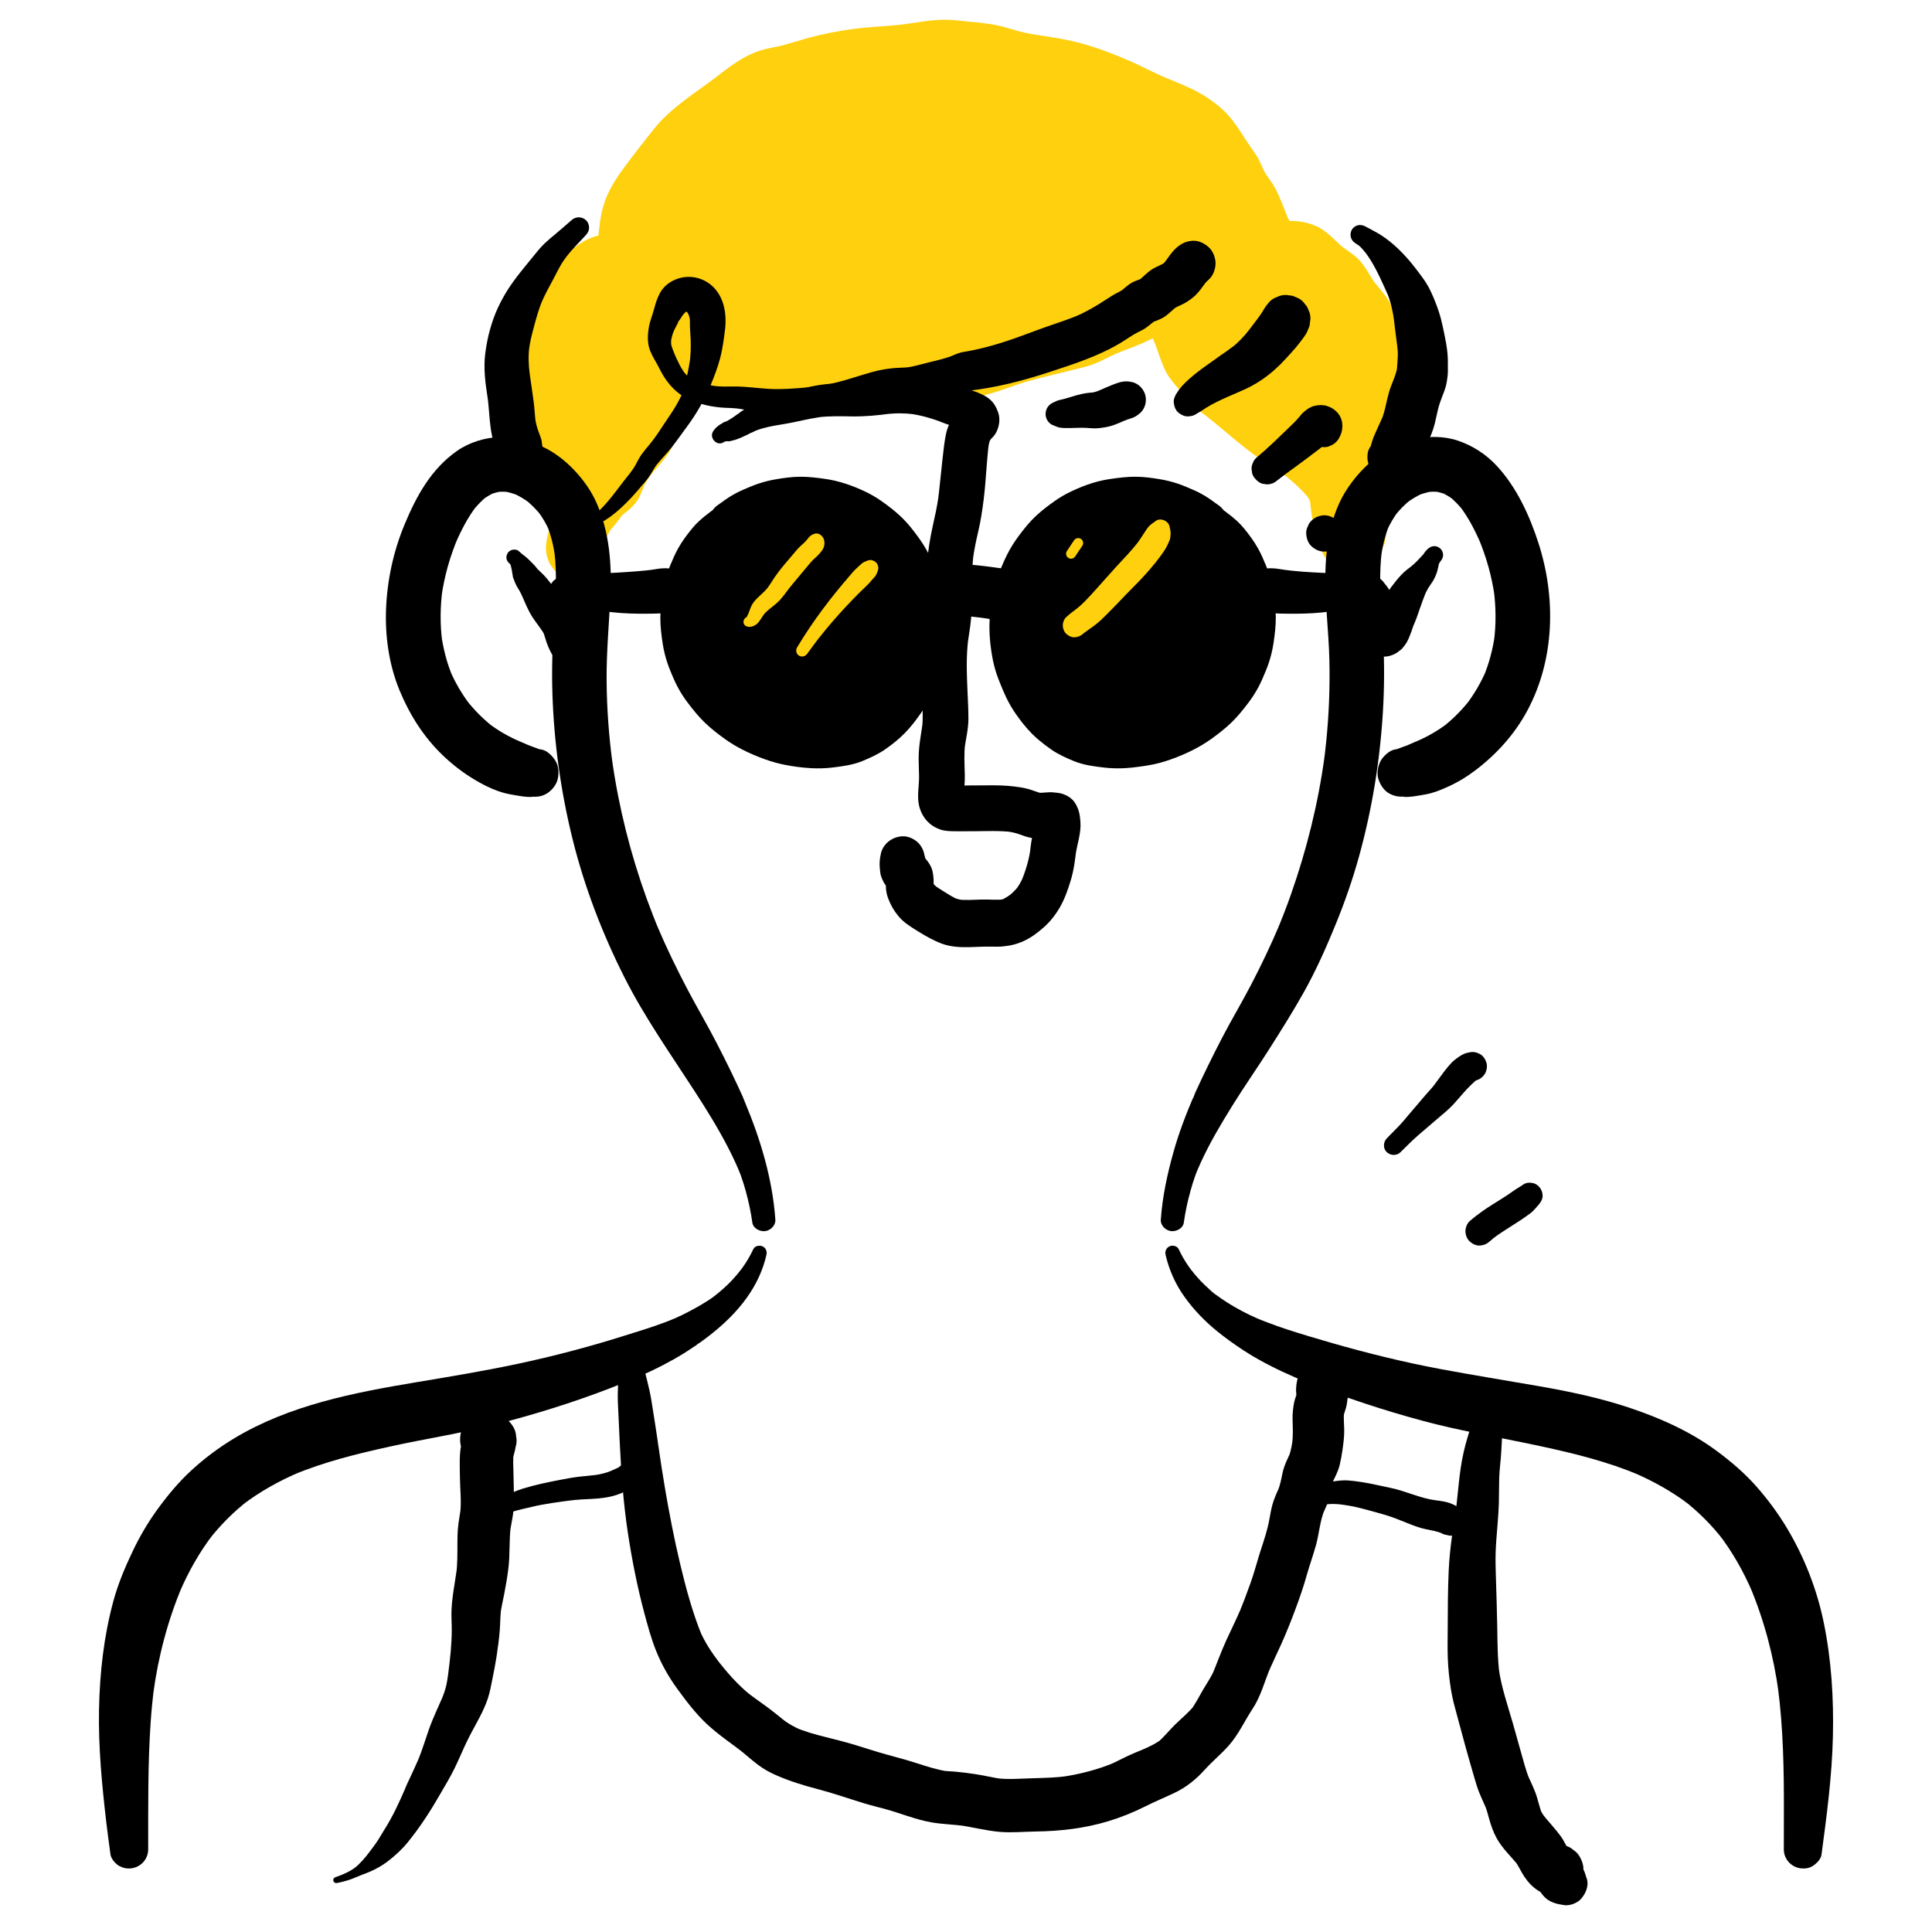 <?xml version="1.0" encoding="UTF-8"?><svg id="ARTWORK" xmlns="http://www.w3.org/2000/svg" viewBox="0 0 1000 1000"><path d="M297.076,279.829c-4.152-9.567-8.729-18.815-13.072-28.27-1.898-4.133-4.14-8.33-5.597-12.629-2.438-7.19-3.68-15.858-3.625-23.359.053-7.26-.073-13.998,1.609-21.092.958-4.04.63-8.127,2.067-12.055,1.073-2.936,2.114-5.739,2.906-8.787,2.685-10.34,8.787-22.246,16.706-29.716,3.109-2.933,6.652-5.388,10.327-7.54,4.638-2.717,8.192-1.862,13.2-2.553,1.992-11.054,1.29-22.655,7.771-32.245,5.78-8.551,12.054-16.296,18.456-24.365,7.193-9.066,16.453-15.862,26.042-22.27,7.101-4.745,13.619-11.309,21.649-14.408,4.476-1.727,9.477-2.159,14.102-3.427,5.856-1.606,11.566-3.5,17.518-4.765,7.399-1.573,15.543-3.385,23.112-3.654,11.463-.408,22.353-2.089,33.704-3.433,6.809-.806,12.958.452,19.663.995,5.667.459,11.069,1.581,16.459,3.396,8.899,2.997,18.957,3.479,28.107,5.529,13.409,3.005,26.881,8.117,39.307,14.604,15.081,7.873,31.53,10.408,41.099,26.192,2.742,4.523,5.378,8.402,8.443,12.746,1.8,2.55,2.429,5.348,3.854,8.067,1.404,2.679,3.67,4.68,5.08,7.356,2.605,4.943,4.324,10.14,6.392,15.251.874,2.161,2.353,3.962,3.202,6.112,1.103,2.793.169,5.373,3.585,6.026,1.816.347,3.299-.778,4.972-1.103,1.9-.369,3.667-.34,5.597-.291,4.555.116,6.562,1.881,9.682,5.032,2.729,2.755,5.733,5.005,8.837,7.334,2.385,1.789,3.987,2.56,5.663,5.247,1.715,2.749,3.133,5.564,5.194,8.095,2.85,3.499,5.375,6.018,7.417,10.184,1.825,3.723,3.472,7.441,5.258,11.157.994,2.068,1.838,3.874,2.476,6.068.626,2.153.821,4.111,1.233,6.337.347,1.875.432,4.342.865,6.121,1.031,4.24,1.304,7.628,1.305,12.154.001,3.181.578,7.007-.211,10.087-.603,2.352-1.912,3.7-2.296,6.169-.436,2.806-.842,4.949-2.131,7.49-1.764,3.48-1.939,7.099-3.095,10.857-1.086,3.53-2.213,6.844-3.097,10.354-.527,2.095-.374,4.035-1.202,6.066-.668,1.639-2.052,3.135-2.567,4.827-1.001,3.29-.314,7.741-.251,11.185.07,3.826-1.702,4.139-4.041,7.052-1.83-1.829-2.553-6.253-3.101-8.681-.611-2.707-1.591-4.39-2.474-6.937-1.394-4.021-.93-8.522-2.689-12.539-1.511-3.45-3.544-5.951-6.181-8.538-5.55-5.446-10.412-10.335-17.135-14.361-6.106-3.657-11.532-7.662-16.993-12.245-6.522-5.474-12.739-11.018-19.576-16.125-5.337-3.987-8.405-8.655-12.524-13.666-4.084-4.969-4.671-11.7-7.574-17.332-1.673-3.247-2.346-6.312-3.092-9.834-.51-2.409-1.696-8.767-3.485-10.261-3.889,1.716-6.756,6.616-10.536,9.01-7.152,4.529-14.755,6.621-22.436,9.908-3.06,1.309-5.788,3.201-8.924,4.332-4.439,1.601-9.149,2.422-13.673,3.74-9.103,2.651-18.464,3.957-27.335,7.381-16.135,6.228-32.145,8.661-49.319,8.671-6.465.004-12.929-.002-19.394,0-4.456.001-8.928-.135-13.382-.046-5.227.104-10.299,1.278-15.526,1.317-9.531.072-18.926,1.242-28.476,1.198-2.859-.013-5.983.41-8.791-.057-2.97-.494-5.781-1.976-8.72-2.752-3.845-1.015-7.619-3.191-11.576-3.406-6.058-.33-11.233-3.404-16.555-6.23-1.296-.688-3.702-2.261-5.08-.836-1.245,1.287-.126,8.101-.125,9.471.002,5.296.423,10.093-1.997,14.979-3.765,7.602-5.415,16.274-11.336,22.597-3.717,3.969-6.859,7.962-9.599,12.661-1.474,2.529-2.027,5.444-3.572,7.91-1.52,2.426-3.775,3.055-5.723,4.973-1.964,1.934-3.156,4.545-5.155,6.528-2.488,2.468-3.564,4.303-4.976,7.457-1.381,3.085-6.996,13.482-3.411,15.77" style="fill:#ffd00d; stroke-width:0px;"/><path d="M303.587,278.034c-3.883-11.114-7.743-20.677-12.265-31.802-1.948-4.792-3.729-9.543-4.688-14.643-.119-.635-.218-1.273-.332-1.908-.338-1.887-.028.082.032.388-.245-1.256-.294-2.589-.391-3.865-.193-2.551-.277-5.119-.201-7.677.078-2.631.18-5.275.296-7.91.053-1.216.114-2.43.194-3.644.093-1.41.487-3.008.393-4.417.171,2.576-.191,1.304-.022.268.109-.668.227-1.334.361-1.998.245-1.219.567-2.416.86-3.624.672-2.769.816-5.623,1.417-8.404.532-2.458,1.599-4.724,2.489-7.064.958-2.518,1.608-5.119,2.445-7.676.321-.982.665-1.957,1.031-2.923.246-.652.475-1.335.777-1.964-.07.146-1.285,2.901-.418,1.027,1.012-2.188,2.072-4.345,3.271-6.438,1.306-2.279,3.115-4.346,4.346-6.638-1.561,2.907-.991,1.26-.245.364.445-.534.899-1.06,1.366-1.575.762-.841,1.552-1.656,2.375-2.436.55-.521,1.114-1.027,1.69-1.518.746-.636,2.832-1.72-.106.024,1.25-.742,2.398-1.707,3.631-2.488.62-.393,3.483-1.591,3.78-2.222-.483,1.028-2.712.895-1.125.483.852-.221,1.673-.45,2.544-.596l-3.487.469c2.652-.348,5.334-.273,7.992-.569,3.026-.336,5.536-.925,8.015-2.84,2.123-1.64,4.225-4.144,4.74-6.871.993-5.25,1.539-10.573,2.244-15.867l-.478,3.561c.655-4.776,1.515-9.504,3.301-14.002l-1.37,3.246c1.944-4.606,5.026-8.548,8.014-12.519l-2.156,2.791c1.912-2.438,3.761-4.922,5.653-7.374l-2.163,2.8c7.488-9.656,14.873-19.073,24.556-26.642l-2.841,2.195c5.271-4.069,10.954-7.535,16.276-11.525,5.131-3.847,10.097-7.974,15.996-10.613l-3.405,1.437c3.704-1.559,7.604-2.221,11.522-3.002,4.153-.828,8.195-2.09,12.268-3.238,7.97-2.246,16.159-3.97,24.359-5.134l-3.862.519c5.336-.715,10.704-.742,16.065-1.151,5.461-.417,10.902-1.052,16.338-1.706,5.28-.635,10.582-1.525,15.915-1.285,5.404.243,10.877.957,16.241,1.64l-3.957-.532c5.75.801,11.044,2.652,16.611,4.166,5.54,1.506,11.247,2.252,16.903,3.175,11.562,1.888,22.756,5.368,33.547,9.901l-3.647-1.539c8.335,3.549,16.229,7.984,24.569,11.524,7.057,2.996,14.195,5.937,20.336,10.619l-3.146-2.431c2.522,1.981,4.779,4.197,6.78,6.705l-2.439-3.157c2.367,3.078,4.226,6.51,6.346,9.758,2.206,3.38,4.894,6.569,6.539,10.269l-1.581-3.747c1.194,2.844,2.193,5.802,3.648,8.524,1.445,2.703,3.573,5.046,5.446,7.444l-2.455-3.177c1.96,2.563,3.282,5.406,4.538,8.365l-1.583-3.752c1.211,2.922,2.301,5.891,3.46,8.833.929,2.357,1.836,4.758,3.071,6.975.75,1.347,1.556,2.628,2.168,4.047l-1.585-3.757c.462,1.316.601,2.695.992,4.028,1.31,4.464,4.249,8.382,8.239,10.793,3.245,1.96,7.075,2.815,10.827,2.78,3.313-.031,5.595-1.306,8.656-1.815l-4.185.562c2.038-.235,4.105-.244,6.148-.058l-4.186-.562c.98.136,1.896.351,2.821.698l-3.763-1.588c.834.369,1.583.812,2.322,1.343l-3.188-2.463c2.539,1.982,4.66,4.45,7.154,6.498,3.401,2.793,6.958,5.383,10.493,8l-3.192-2.466c.91.707,1.707,1.46,2.436,2.355l-2.467-3.193c1.839,2.521,3.176,5.375,4.976,7.927,2.303,3.265,4.981,6.206,7.455,9.33l-2.47-3.197c4.316,5.615,7.031,12.722,9.877,19.169l-1.595-3.778c1.491,3.549,2.151,7.273,2.665,11.073l-.565-4.208c.564,4.802,1.591,9.464,2.247,14.232l-.563-4.192c.318,2.651.341,5.292.442,7.956.098,2.568.362,5.113.103,7.68l.558-4.152c-.174,1.152-.469,2.201-.918,3.273l1.571-3.723c-1.238,2.709-2.702,5.417-3.191,8.377-.327,1.981-.686,3.891-1.395,5.777l1.561-3.698c-1.3,3.073-2.855,6.051-3.633,9.313-.56,2.348-.926,4.727-1.595,7.05-.691,2.396-1.443,4.773-2.099,7.179-.955,3.504-1.332,7.044-1.798,10.644l.539-4.01c-.138.794-.313,1.504-.57,2.269l1.517-3.595c-.651,1.47-1.571,2.792-2.272,4.238-1.779,3.67-2.509,7.094-2.71,11.188-.163,3.315.748,6.716.309,10.003l.525-3.908c-.056.319-.142.629-.26.93l1.479-3.505c-.189.417-.388.767-.647,1.145l2.288-2.961c-.894,1.135-1.937,2.139-2.83,3.277h20.505c-.231-.221-.439-.463-.622-.725l2.263,2.929c-.404-.618-.726-1.248-1.021-1.925l1.452,3.441c-.698-1.784-1.132-3.63-1.606-5.482-.825-3.217-2.304-6.216-3.636-9.247l1.415,3.353c-.949-2.249-1.469-4.498-1.86-6.901-.557-3.426-1.497-6.252-2.884-9.489l1.369,3.244c-2.236-5.536-4.97-10.164-9.149-14.511-2.834-2.948-5.782-5.831-8.843-8.543-7.136-6.322-15.477-10.832-23.008-16.615l2.809,2.17c-9.542-7.416-18.342-15.709-27.967-23.036l2.851,2.203c-5.117-3.965-8.938-9.238-12.876-14.312l2.222,2.876c-.958-1.348-1.722-2.753-2.394-4.263l1.436,3.402c-.996-2.389-1.728-4.864-2.544-7.317-1.148-3.452-2.692-6.73-4.181-10.04l1.445,3.425c-3.415-8.243-2.708-18.422-9.584-25.061-4.902-4.734-11.522-5.087-17.411-2.247-5.058,2.44-8.181,7.125-12.439,10.541l2.909-2.248c-3.087,2.278-6.704,3.899-10.222,5.385l3.436-1.45c-3.639,1.505-7.35,2.825-11.002,4.297-4.547,1.833-8.733,4.106-13.171,6.13l3.439-1.451c-5.663,2.386-11.984,3.518-17.915,5.079-6.038,1.589-12.184,2.75-18.186,4.481-5.833,1.683-11.414,4.099-17.262,5.754-5.939,1.681-11.99,2.894-18.104,3.722l3.838-.516c-17.461,2.26-35.106.87-52.65,1.2-4.25.08-8.43.828-12.66,1.162-4.387.346-8.814.27-13.21.525-4.45.258-8.898.584-13.354.731-4.344.143-8.882.502-13.213.124l3.854.518c-3.928-.542-7.908-2.242-11.649-3.537-1.924-.666-3.796-1.488-5.754-2.056-2.931-.849-5.999-1.003-9.018-1.34l3.858.518c-2.456-.364-4.769-1.09-7.056-2.045l3.467,1.463c-3.988-1.752-7.673-4.098-11.684-5.791-4.594-1.939-9.243-2.133-13.877-.177-4.586,1.935-8.063,5.954-9.294,10.806-.915,3.607-.665,7.182-.321,10.813.329,3.471.281,7.128-.14,10.587l.519-3.864c-.274,1.787-.719,3.453-1.41,5.125l1.466-3.473c-2.552,5.455-4.614,11.087-6.949,16.631l1.466-3.475c-1.308,3.026-2.806,5.912-4.813,8.538l2.275-2.945c-3.305,4.086-6.867,7.845-9.959,12.13-3.124,4.328-5.099,8.953-7.077,13.902l1.468-3.479c-.474,1.114-.993,2.159-1.682,3.155l2.278-2.948c-.552.662-1.137,1.216-1.814,1.748l2.949-2.278c-2.365,1.71-4.96,3.264-6.942,5.426-2.088,2.279-3.747,4.921-5.588,7.394l2.279-2.95c-2.794,3.524-6.052,6.592-8.043,10.712-1.054,2.182-2.092,4.386-3.053,6.61-2.039,4.724-3.535,8.721-4.039,13.877-.208,2.131.026,4.436.636,6.473,1.336,4.462,4.028,7.349,7.68,10.044,2.858,2.11,7.974,2.371,11.243,1.471,3.385-.932,7.052-3.549,8.72-6.705,1.789-3.386,2.686-7.489,1.471-11.243-1.239-3.829-3.484-6.342-6.705-8.72l-.246-.182,2.953,2.281c-.153-.13-.285-.279-.398-.445l2.281,2.953c-.115-.171-.209-.352-.282-.544l1.471,3.485c-.108-.332-.173-.634-.223-.98l.521,3.878c-.047-.671-.006-1.314.083-1.98l-.521,3.878c.358-2.105,1.098-4.107,1.913-6.074l-1.47,3.484c1.51-3.551,3.057-7.41,5.324-10.537l-2.28,2.95c1.043-1.342,2.282-2.494,3.359-3.804,1.758-2.138,3.279-4.398,4.923-6.611l-2.279,2.949c.713-.9,1.459-1.696,2.346-2.424l-2.949,2.278c3.615-2.704,7.004-4.935,9.558-8.765,2.031-3.046,3.088-6.636,4.469-10.007l-1.468,3.479c1.409-3.189,3.51-6.1,5.619-8.86l-2.276,2.946c3.841-4.914,8.476-9.208,11.454-14.758,2.876-5.359,4.754-11.203,7.083-16.806l-1.466,3.473c1.506-3.532,3.488-6.951,4.341-10.718.866-3.821,1.146-7.787,1.121-11.698-.023-3.684-.796-7.507-.409-11.169l-.519,3.861c.056-.35.123-.66.237-.994l-1.464,3.47c.061-.16.149-.304.264-.431l-2.271,2.939.442-.342-6.409,3.735.491-.185-3.861.519c.359-.071.718-.069,1.077.006l-3.861-.519c.385.079.758.196,1.119.353l-3.469-1.464c3.271,1.496,6.324,3.434,9.617,4.899,2.567,1.143,5.23,2.348,7.966,3.073,2.928.775,5.982,1.04,8.992,1.293l-3.857-.518c6.227.876,12.021,4.184,18.086,5.763,4.302,1.12,8.561,1.02,12.934.908,3.712-.094,7.414-.117,11.124-.323,7.123-.395,14.303-.514,21.41-1.037,3.406-.251,6.779-.826,10.186-1.078,3.459-.256,6.946-.159,10.411-.122,14.191.149,28.609.666,42.73-.97,7.676-.889,15.301-2.104,22.766-4.123,6.663-1.802,12.986-4.57,19.62-6.436,7.604-2.14,15.358-3.856,23.012-5.817,3.756-.962,7.581-1.745,11.215-3.122,4.428-1.678,8.407-4.127,12.744-5.965l-3.437,1.451c6.968-2.893,14.192-5.231,20.924-8.671,3.472-1.774,6.698-3.922,9.566-6.588,2.057-1.911,3.824-4.104,6.043-5.842l-2.908,2.247c.653-.467,1.308-.869,2.031-1.219l-17.411-2.247c.17.147.321.311.453.494l-2.247-2.908c.327.482.584.98.823,1.511l-1.448-3.432c1.129,2.766,1.674,5.718,2.294,8.628,1.121,5.26,3.224,9.877,5.391,14.781l-1.443-3.419c1.268,3.046,2.152,6.228,3.351,9.3.939,2.405,1.915,4.935,3.25,7.176,1.36,2.283,3.144,4.314,4.818,6.37,2.155,2.649,4.212,5.386,6.563,7.869,3.178,3.356,6.977,5.973,10.633,8.773l-2.847-2.199c6.874,5.315,13.318,11.149,20.141,16.524,3.867,3.046,7.778,6.036,11.892,8.741,3.484,2.29,7.121,4.298,10.455,6.813l-2.782-2.15c5.293,4.091,10.738,8.848,14.916,14.091l-2.129-2.756c1.148,1.523,2.107,3.117,2.905,4.85l-1.369-3.244c.572,1.417.846,2.924,1.066,4.432l-.491-3.651c.429,3.467.603,6.997,1.346,10.416.545,2.507,1.73,4.808,2.368,7.288.489,1.901.702,3.861,1.198,5.762,1.058,4.06,2.942,7.363,5.621,10.552,2.173,2.586,6.948,4.395,10.253,4.247,3.712-.166,7.703-1.375,10.253-4.247,3.34-3.762,6.749-6.89,7.924-12.11,1.087-4.829.084-9.582.648-14.422l-.533,3.97c.146-.895.343-1.726.67-2.574l-1.51,3.577c1.604-3.214,3.701-5.988,4.479-9.635.589-2.763,1.045-5.421,1.903-8.133.827-2.611,1.806-5.186,2.523-7.83.721-2.657,1.201-5.342,2.16-7.932l-1.557,3.689c1.276-2.871,2.787-5.677,3.625-8.719.529-1.922.654-3.934,1.354-5.805l-1.569,3.718c.695-1.587,1.449-3.133,2.123-4.732,1.299-3.077,1.698-5.207,2.063-8.677.27-2.571.092-5.104.044-7.68-.05-2.662-.013-5.303-.289-7.956-.404-3.872-1.266-7.582-1.8-11.412l.566,4.209c-.596-4.86-.965-9.967-2.335-14.703-1.362-4.707-3.764-9.128-5.832-13.559-1.659-3.554-3.148-7.306-5.328-10.581-2.565-3.853-5.729-7.242-8.587-10.866l2.469,3.195c-3.016-4.079-5.069-8.658-8.524-12.45-2.943-3.23-7.099-5.554-10.57-8.224l3.191,2.465c-4.788-3.733-8.896-9.144-14.474-11.707-4.475-2.056-8.778-2.974-13.751-2.959-2.692.008-5.558.257-8.16.886-1.249.302-2.404.861-3.663,1.127l4.183-.562c-.437.068-.873.062-1.308-.018l4.183.562c-.399-.07-.782-.19-1.15-.359l3.758,1.586-.429-.249,3.184,2.46c-.245-.171-.453-.378-.625-.622l2.46,3.184c-.164-.238-.293-.494-.388-.767l1.586,3.758c-.871-2.805-1.287-4.909-2.585-7.783-.95-2.103-2.276-3.998-3.208-6.109l1.585,3.755c-1.894-4.709-3.672-9.449-5.686-14.111-2.038-4.718-4.566-8.241-7.765-12.322l2.454,3.177c-1.242-1.618-2.225-3.266-3.035-5.139l1.582,3.748c-1.612-3.896-3.028-7.669-5.447-11.12-1.83-2.609-3.635-5.237-5.366-7.913-3.608-5.577-7.192-11.232-12.284-15.601-4.641-3.982-9.645-7.314-15.161-9.934-5.568-2.645-11.338-4.849-17.019-7.237l3.679,1.552c-6.346-2.688-12.386-6.009-18.71-8.749-8.049-3.486-16.201-6.653-24.658-9.005-7.271-2.021-14.621-3.161-22.067-4.295-3.813-.581-7.626-1.232-11.349-2.253-3.601-.987-7.098-2.214-10.769-2.952-4.746-.954-9.564-1.403-14.376-1.855-3.783-.356-7.556-.875-11.358-.976-7.806-.208-15.722,1.559-23.455,2.48-8.242.982-16.555,1.137-24.776,2.242-8.022,1.078-16.052,2.632-23.866,4.758-4.241,1.154-8.418,2.539-12.664,3.675-4.032,1.078-8.212,1.562-12.186,2.861-9.548,3.12-16.882,9.273-24.7,15.319l2.864-2.212c-11.391,8.742-23.809,16.065-32.94,27.41-5.124,6.367-10.137,12.845-15.004,19.41-4.672,6.302-8.931,12.74-11.148,20.36-2.3,7.904-2.453,16.28-3.514,24.398l.474-3.528c-.244,1.656-.465,3.317-.67,4.978l.473-3.522c-.071.484-.146.968-.226,1.45l9.239-9.239-.738.103,3.514-.472c-3.382.391-6.744.491-10.114,1.056-3.682.618-7.145,2.214-10.286,4.202-5.387,3.411-10.62,7.44-14.712,12.366-7.756,9.335-13.277,20.263-16.323,32.017-.775,2.99-1.784,5.896-2.677,8.85-1.098,3.632-1.295,7.473-1.593,11.237l-.066.81c-.138,1.315-.096,1.081.126-.702.185.336-.386,2.059-.454,2.461-.353,2.103-.633,4.223-.854,6.343-.32,3.07-.377,6.159-.342,9.244.031,2.813.072,5.638.208,8.449.063,1.302.362,6.017.219,2.244.019.499.117,1.021.178,1.52.304,2.48.641,4.962,1.103,7.419,1.161,6.16,3.103,12.103,5.763,17.78,2.936,6.266,6.553,12.282,9.877,18.349,3.449,6.296,6.988,12.539,10.339,18.889,3.519,6.67,14.89,2.092,12.341-5.203h0Z" style="fill:#ffd00d; stroke-width:0px;"/><path d="M401.319,631.279c-1.456-20.961-7.688-41.619-15.79-60.909-.306-.729-.783-2.041-1.237-2.93,1.505,2.95-.302-.774-.774-1.807-.544-1.191-1.082-2.385-1.633-3.574-1.196-2.58-2.42-5.147-3.666-7.704-2.307-4.735-4.685-9.435-7.087-14.123-4.795-9.358-10.165-18.426-15.076-27.73-5.735-10.864-11.111-21.954-15.909-33.265.451,1.069.903,2.139,1.354,3.208-9.538-22.613-16.787-46.316-21.538-70.394-1.348-6.831-2.482-13.701-3.421-20.6.167,1.242.334,2.483.5,3.725-1.91-14.255-2.955-28.621-3.064-43.005-.111-14.632,1.265-29.133,1.954-43.73.775-16.427-.471-33.039-7.191-48.226-2.766-6.251-6.897-11.997-11.589-16.943-4.591-4.839-10.211-9.207-16.278-12.032-6.927-3.226-14.366-5.439-22.102-5.075-7.904.372-15.854,2.745-22.362,7.325-13.295,9.355-20.94,23.366-27.036,38.048-5.711,13.754-8.932,28.576-9.546,43.459-.587,14.229,1.51,29.114,6.969,42.317,5.248,12.692,12.582,24.308,22.588,33.833,4.913,4.677,10.411,8.927,16.243,12.396,5.776,3.435,12.149,6.545,18.801,7.668,3.602.608,7.834,1.537,11.551,1.234-1.114-.15-2.228-.299-3.342-.449l.558.086c3.462.533,6.546.572,9.688-1.268,2.608-1.526,5.095-4.517,5.778-7.514.733-3.219.574-6.831-1.268-9.688-1.655-2.568-4.356-5.292-7.514-5.778l-.558-.086c1.001.422,2.002.845,3.003,1.268-3.42-1.463-6.967-2.523-10.394-3.968,1.082.457,2.164.913,3.246,1.37-3.319-1.434-6.599-2.924-9.944-4.303l3.374,1.424c-5.685-2.4-10.996-5.534-15.9-9.276.953.737,1.907,1.473,2.86,2.21-5.37-4.162-10.158-8.984-14.332-14.342.737.954,1.474,1.907,2.211,2.861-4.269-5.56-7.822-11.608-10.581-18.053l1.426,3.378c-2.931-6.985-4.841-14.325-5.886-21.822l.505,3.761c-1.195-9.053-1.089-18.192.116-27.238-.169,1.254-.337,2.509-.506,3.763,1.456-10.445,4.341-20.615,8.431-30.331-.476,1.128-.952,2.256-1.428,3.384,3.044-7.122,6.608-14.095,11.355-20.244-.739.956-1.477,1.912-2.216,2.868,2.227-2.821,4.69-5.41,7.505-7.651-.956.739-1.913,1.478-2.869,2.216,2.194-1.688,4.526-3.107,7.061-4.223l-3.386,1.429c2.405-1.001,4.871-1.683,7.454-2.031l-3.769.506c2.465-.284,4.912-.256,7.373.058l-3.77-.506c2.827.411,5.549,1.181,8.196,2.254-1.129-.477-2.259-.953-3.388-1.43,3.394,1.435,6.536,3.316,9.461,5.553l-2.871-2.218c3.278,2.571,6.191,5.524,8.75,8.81l-2.219-2.872c2.518,3.31,4.625,6.877,6.26,10.703l-1.431-3.39c2.257,5.472,3.587,11.278,4.38,17.131-.169-1.258-.338-2.516-.507-3.774,1.582,12.421.644,24.959-.18,37.4-.81,12.228-1.18,24.454-.783,36.707.824,25.438,4.381,50.929,10.541,75.623,6.12,24.535,15.251,48.326,26.623,70.903,10.442,20.73,23.902,39.776,36.487,59.215,6.213,9.597,12.287,19.351,17.502,29.534,1.256,2.453,2.461,4.932,3.605,7.439.569,1.247,1.12,2.502,1.661,3.762-.496-1.156.077.197.252.626.283.694.567,1.388.821,2.093,1.911,5.306,3.395,10.808,4.559,16.323.576,2.73,1.053,5.478,1.446,8.239.423,2.968,3.995,4.692,6.642,4.336,2.794-.376,5.458-2.931,5.249-5.946h0Z" style="stroke-width:0px;"/><path d="M612.72,632.888c.8-5.617,1.978-11.168,3.516-16.63.75-2.664,1.552-5.329,2.49-7.933.218-.604.459-1.2.7-1.795.135-.333.957-2.285.373-.925.541-1.26,1.092-2.515,1.661-3.762,4.684-10.264,10.447-19.937,16.377-29.513,6.118-9.88,12.807-19.383,19.033-29.189,6.17-9.718,12.322-19.457,17.953-29.501,6.403-11.422,11.736-23.468,16.677-35.583,4.604-11.29,8.613-22.808,11.874-34.558,6.78-24.427,10.889-49.685,12.411-74.986.739-12.273.812-24.587.205-36.867-.617-12.483-1.993-24.967-1.493-37.48.122-3.059.373-6.108.759-9.145-.169,1.258-.338,2.516-.507,3.774.794-5.853,2.123-11.659,4.38-17.131-.477,1.13-.954,2.26-1.431,3.39,1.635-3.826,3.742-7.393,6.26-10.703l-2.219,2.872c2.559-3.285,5.472-6.239,8.75-8.81-.957.739-1.914,1.479-2.871,2.218,2.925-2.237,6.067-4.119,9.461-5.553-1.129.477-2.259.953-3.388,1.43,2.646-1.073,5.368-1.843,8.196-2.254l-3.77.506c2.461-.314,4.907-.342,7.373-.058l-3.769-.506c2.582.348,5.048,1.03,7.454,2.031-1.129-.476-2.258-.953-3.386-1.429,2.535,1.116,4.867,2.534,7.061,4.223-.956-.739-1.913-1.478-2.869-2.216,2.815,2.241,5.278,4.83,7.505,7.651-.739-.956-1.477-1.912-2.216-2.868,4.747,6.149,8.312,13.122,11.355,20.244-.476-1.128-.952-2.256-1.428-3.384,4.09,9.715,6.976,19.886,8.431,30.331-.169-1.254-.337-2.509-.506-3.763,1.205,9.046,1.312,18.185.116,27.238.169-1.254.337-2.507.505-3.761-1.045,7.497-2.955,14.838-5.886,21.822l1.426-3.378c-2.758,6.445-6.311,12.493-10.581,18.053.737-.954,1.474-1.907,2.211-2.861-4.174,5.358-8.962,10.181-14.332,14.342.953-.737,1.907-1.473,2.86-2.21-4.904,3.742-10.215,6.876-15.9,9.276l3.374-1.424c-3.344,1.379-6.626,2.869-9.944,4.303l3.246-1.37c-3.427,1.445-6.974,2.505-10.394,3.968l3.003-1.268-.558.086c-2.907.448-6.097,3.356-7.514,5.778-1.577,2.695-2.245,6.667-1.268,9.688.985,3.042,2.87,5.978,5.778,7.514,3.18,1.68,6.158,1.811,9.688,1.268l.558-.086-3.342.449c3.714.302,7.962-.628,11.551-1.234,3.995-.674,7.377-2.076,11.107-3.714,5.309-2.332,10.264-5.325,14.879-8.829,10.969-8.331,20.271-18.62,26.817-30.812,14.24-26.523,14.927-58.554,5.754-86.86-4.615-14.24-11.226-28.681-21.471-39.792-5.55-6.019-12.528-10.545-20.282-13.148-7.288-2.446-15.344-2.341-22.777-.678-14.275,3.194-26.33,13.501-34.281,25.424-8.706,13.055-11.261,29.527-11.463,44.918-.191,14.578,1.722,29.1,2.077,43.666.351,14.378-.223,28.777-1.699,43.083-.369,3.576-.797,7.146-1.275,10.709.167-1.242.334-2.483.5-3.725-3.316,24.372-9.26,48.357-17.432,71.552-2.31,6.556-4.826,13.037-7.527,19.442.451-1.069.903-2.139,1.354-3.208-4.33,10.207-9.137,20.235-14.241,30.077-4.89,9.429-10.382,18.543-15.267,27.968-4.839,9.338-9.492,18.783-13.862,28.35-.363.794-1.609,4.474-1.036,2.38l.262-.573c-.413.977-.826,1.953-1.237,2.93-.497,1.183-.99,2.368-1.472,3.557-1.044,2.571-2.049,5.158-3.005,7.762-1.762,4.795-3.362,9.652-4.741,14.571-3.212,11.454-5.745,23.13-6.571,35.019-.208,2.999,2.464,5.571,5.249,5.946,2.665.358,6.217-1.353,6.642-4.336h0Z" style="stroke-width:0px;"/><path d="M389.901,646.577c-1.56,3.342-3.418,6.53-5.572,9.525-.179.249-.36.496-.542.742-.071.095-1.009,1.291-.307.411-.28.351-.579.683-.863,1.029l-.837,1.084c.385-.483.386-.488.005-.017-1.171,1.382-2.356,2.744-3.619,4.044-1.167,1.202-2.379,2.36-3.628,3.477-.572.512-1.153,1.015-1.74,1.51-.354.298-.711.593-1.07.885-.298.242-1.911,1.643-.452.381-2.654,2.296-5.825,4.173-8.827,5.97-3.14,1.88-6.394,3.503-9.65,5.164l-.435.207c1.878-.788,1.581-.662-.891.38-.437.205-.86.433-1.303.63-.739.328-1.486.637-2.226.965,2.905-1.286-.244.085-.93.359-.887.353-1.778.697-2.67,1.037-7.018,2.672-14.168,4.794-21.317,7.051-18.16,5.733-36.644,10.592-55.271,14.549-17.306,3.676-34.787,6.565-52.236,9.477-32.593,5.44-65.883,11.867-94.574,29.207-7.753,4.685-15.123,10.203-21.796,16.327-6.73,6.175-12.563,13.224-17.91,20.615-4.787,6.617-8.917,13.699-12.44,21.065-3.952,8.264-7.61,16.897-10.033,25.75-5.005,18.289-7.146,37.392-7.514,56.316-.382,19.625,1.502,39.095,3.77,58.564.647,5.554,1.419,11.091,2.164,16.633.294,2.185,2.691,4.947,4.565,5.937,2.006,1.06,4.075,1.482,6.335,1.179,4.837-.65,8.607-4.776,8.614-9.757.03-21.974-.227-43.952,1.276-65.892.428-6.249,1.041-12.483,1.865-18.692l-.502,3.735c2.583-19.102,7.527-37.83,15.018-55.606-.521,1.235-1.043,2.471-1.564,3.706,4.632-10.888,10.468-21.24,17.7-30.618-.808,1.046-1.615,2.091-2.423,3.136,5.963-7.663,12.813-14.546,20.496-20.486-1.044.807-2.089,1.614-3.134,2.421,9.165-7.021,19.292-12.615,29.91-17.11-1.232.52-2.463,1.039-3.695,1.559,16.206-6.802,33.317-10.989,50.44-14.75,17.824-3.915,35.943-6.689,53.631-11.189,20.487-5.212,40.774-11.487,60.495-19.11,9.213-3.561,18.314-7.291,27.077-11.863,3.56-1.858,7.073-3.805,10.482-5.926,1.776-1.105,3.531-2.244,5.261-3.421.398-.271.816-.515,1.212-.785.021-.015,2.809-2.302,1.268-.968-.965.835-.354.289-.096.117.865-.579,1.704-1.203,2.543-1.818,13.576-9.954,25.745-22.412,31.191-38.683.614-1.833,1.125-3.696,1.558-5.579.413-1.799-.402-3.689-2.157-4.395-1.584-.637-3.856-.181-4.652,1.524h0Z" style="stroke-width:0px;"/><path d="M603.29,649.447c1.802,7.84,5.127,15.288,9.816,21.822,4.774,6.653,10.436,12.554,16.793,17.708,2.006,1.627,4.056,3.205,6.14,4.732.776.569,1.558,1.129,2.346,1.68.186.13.388.316.593.413-.363-.171-2.198-1.721-.104-.103.682.527,1.382.981,2.092,1.464,3.393,2.308,6.875,4.481,10.454,6.488,8.097,4.539,16.467,8.382,25.071,11.845,19.64,7.904,39.8,14.508,60.242,20.012,17.959,4.835,36.3,7.929,54.493,11.733,17.281,3.614,34.662,7.538,51.201,13.812,1.989.754,3.963,1.546,5.925,2.369-1.232-.52-2.463-1.039-3.695-1.559,10.619,4.495,20.746,10.089,29.91,17.11-1.044-.807-2.089-1.614-3.134-2.421,7.683,5.94,14.533,12.822,20.496,20.486-.808-1.046-1.615-2.091-2.423-3.136,7.233,9.378,13.069,19.73,17.7,30.618l-1.564-3.706c7.492,17.777,12.435,36.505,15.018,55.606l-.502-3.735c2.888,21.756,3.249,43.895,3.173,65.816-.022,6.256-.041,12.511-.033,18.768.007,4.957,3.776,9.107,8.614,9.757,2.118.285,4.484.014,6.335-1.179,2.004-1.292,4.232-3.455,4.565-5.937,2.728-20.282,5.434-40.741,5.9-61.224.449-19.756-.78-39.632-4.781-59.016-3.499-16.953-9.908-33.415-18.756-48.307-4.689-7.891-10.21-15.371-16.303-22.233-6.068-6.834-12.976-12.696-20.311-18.128-13.613-10.079-29.401-17.101-45.408-22.43-15.323-5.101-31.09-8.385-46.976-11.154-16.705-2.912-33.446-5.596-50.116-8.707-19.067-3.558-37.892-8.181-56.529-13.535-7.858-2.257-15.722-4.573-23.491-7.115-3.495-1.144-6.949-2.397-10.384-3.705-.892-.34-1.783-.683-2.67-1.037-.443-.176-.884-.355-1.325-.535-.268-.11-1.769-.74-.242-.093,1.535.65.008.002-.256-.112-.445-.192-.889-.386-1.333-.583s-.866-.425-1.303-.63c-2.472-1.041-2.769-1.168-.891-.38-.29-.138-.579-.277-.868-.416-3.281-1.588-6.5-3.311-9.62-5.197-1.464-.885-2.905-1.806-4.32-2.767-.637-.432-1.268-.873-1.894-1.321-.373-.268-.745-.538-1.114-.812-.36-.267-2.068-1.244-.46-.338-1.39-.783-2.713-2.204-3.899-3.265-1.361-1.218-2.679-2.485-3.943-3.804-1.149-1.199-2.231-2.45-3.303-3.717l-.285-.349c.571.726.389.486-.548-.717-.284-.346-.583-.678-.863-1.029.702.88-.237-.316-.307-.411-.274-.369-.543-.741-.809-1.116-2.042-2.886-3.81-5.948-5.305-9.151-.774-1.659-3.096-2.208-4.652-1.524-1.733.762-2.583,2.541-2.157,4.395h0Z" style="stroke-width:0px;"/><path d="M428.517,265.419c-21.82-8.35-48.535.372-62.312,19.24-13.777,18.869-14.301,46.034-2.429,66.155,11.873,20.121,35.026,32.654,58.386,33.024,6.35.101,12.755-.633,18.771-2.669,15.955-5.399,27.844-19.764,33.111-35.763,8.542-25.946-.285-57.139-22.21-73.432-21.926-16.292-55.575-15.184-75.296,3.717" style="stroke-width:0px;"/><path d="M431.651,260.058c-2.913-1.642-6.012-2.983-9.161-4.1.593.25,1.187.501,1.78.751-.85-.625-2.156-.891-3.193-1.253-.525-.183-1.052-.357-1.583-.522-1.079-.336-2.169-.634-3.268-.896-2.928-.697-5.924-1.105-8.912-1.431l4.928,1.333c-1.607-.854-3.325-1.519-5.192-1.408-.209.013-.408.013-.618.004-.353-.015-.705-.027-1.058-.035-.762-.018-1.525-.02-2.287-.006-1.486.028-2.971.115-4.45.263-3.957.396-7.919.985-11.772,1.985l3.203-.43c-.605.031-1.078.131-1.775.225-1.534.206-1.126.043-1.774.284-.194.072-.388.146-.582.219-.388.145-.773.295-1.158.449-1.642.657-3.273,1.346-4.889,2.064-1.469.653-2.912,1.366-4.322,2.139-3.681,2.019-7,4.495-10.292,7.095-2.477,1.956-4.877,4.119-6.886,6.558-2.781,3.376-5.407,6.899-7.522,10.735-.811,1.47-1.554,2.977-2.228,4.514-1.111,2.532-2.208,5.086-3.103,7.705-1.098,3.214-1.917,6.523-2.459,9.875-.721,4.458-1.274,8.962-1.287,13.484-.013,4.579.543,9.117,1.245,13.637.52,3.345,1.334,6.642,2.406,9.853.9,2.698,2.025,5.307,3.145,7.92.666,1.554,1.395,3.081,2.19,4.573,1.575,2.955,3.408,5.768,5.444,8.425,2.733,3.565,5.502,7.018,8.755,10.124,3.207,3.062,6.737,5.821,10.345,8.389,2.749,1.956,5.64,3.713,8.639,5.26,3.971,2.047,8.126,3.808,12.337,5.297,3.189,1.127,6.457,2.031,9.772,2.698,4.421.889,8.939,1.496,13.443,1.754,3.935.225,7.9.127,11.811-.368,5.113-.648,10.33-1.336,15.128-3.336,4.096-1.707,8.026-3.472,11.681-6.005,3.584-2.483,7.059-5.24,10.117-8.359,3.034-3.095,5.74-6.563,8.206-10.119,1.899-2.739,3.568-5.637,4.999-8.646,1.157-2.433,2.135-4.945,3.174-7.428.634-1.517,1.211-3.058,1.726-4.619.998-3.027,1.76-6.131,2.292-9.274.706-4.17,1.24-8.403,1.361-12.636.091-3.19-.042-6.386-.391-9.557-.464-4.216-1.066-8.434-2.084-12.556-.763-3.092-1.736-6.133-2.916-9.091-1.554-3.896-3.222-7.752-5.298-11.402-2.089-3.672-4.586-7.012-7.185-10.337-1.93-2.47-4.048-4.793-6.34-6.932-3.073-2.868-6.454-5.416-9.899-7.817-2.55-1.777-5.252-3.336-8.06-4.668-6.656-3.155-13.591-5.578-20.902-6.593-4.26-.591-8.475-1.118-12.78-1.09-4.309.028-8.656.637-12.888,1.377-3.05.533-6.061,1.296-8.992,2.295-2.58.878-5.086,1.966-7.586,3.046-1.415.612-2.806,1.281-4.165,2.009-3.689,1.976-6.945,4.441-10.252,6.998l2.858-2.208c-1.232.936-2.615,1.741-3.605,2.94-.28.339-.556.682-.828,1.028-1.76,2.244-4.106,4.755-4.698,7.681,1.138-1.952,2.275-3.904,3.413-5.856-.086.081-.171.162-.256.243-1.294,1.202-2.209,2.626-2.744,4.271-.831,1.582-1.212,3.286-1.143,5.113-.069,1.827.312,3.532,1.143,5.113.535,1.645,1.45,3.069,2.744,4.271.895.692,1.791,1.383,2.686,2.075,2.07,1.2,4.303,1.804,6.699,1.812,1.176-.158,2.352-.316,3.528-.474,2.248-.631,4.2-1.768,5.856-3.413.085-.081.17-.163.256-.243-1.952,1.138-3.904,2.275-5.856,3.413,1.93-.278,3.725-1.648,5.429-2.602.403-.225.821-.428,1.219-.66,1.363-.795,2.556-1.983,3.821-2.966-.952.736-1.905,1.472-2.857,2.208,3.691-2.849,7.746-5.187,12.038-7.005-1.117.471-2.234.943-3.35,1.414,4.853-2.038,9.964-3.404,15.177-4.119l-3.701.497c5.997-.805,12.097-.895,18.099-.096-1.2-.161-2.401-.323-3.601-.484,5.3.721,10.497,2.103,15.431,4.171l-3.139-1.325c4.07,1.72,7.943,3.869,11.442,6.573-.869-.671-1.738-1.342-2.606-2.014,3.979,3.094,7.533,6.697,10.615,10.682-.67-.867-1.34-1.734-2.01-2.601,3.434,4.467,6.255,9.376,8.448,14.564-.431-1.021-.862-2.042-1.293-3.063,2.376,5.664,3.993,11.626,4.826,17.71-.152-1.133-.305-2.267-.457-3.4.818,6.092.847,12.275.032,18.369.152-1.131.304-2.261.456-3.391-.759,5.564-2.222,11.019-4.406,16.195.428-1.014.855-2.027,1.283-3.041-1.088,2.141-2.11,4.291-3.349,6.354-1.238,2.059-2.596,4.043-4.063,5.946.684-.885,1.367-1.77,2.051-2.654-2.883,3.714-6.194,7.083-9.908,9.97l2.729-2.109c-3.257,2.513-6.804,4.627-10.59,6.241,1.1-.464,2.199-.928,3.299-1.392-4.33,1.825-8.863,3.089-13.519,3.728,1.229-.165,2.458-.33,3.687-.495-5.804.772-11.712.705-17.513-.06l3.677.494c-6.333-.853-12.53-2.557-18.42-5.036,1.098.464,2.196.927,3.295,1.39-5.638-2.39-10.964-5.479-15.815-9.217.928.717,1.856,1.434,2.784,2.151-4.424-3.428-8.425-7.381-11.855-11.806l2.145,2.776c-3.178-4.125-5.828-8.623-7.857-13.419.46,1.09.92,2.179,1.38,3.269-2.198-5.243-3.654-10.777-4.414-16.409l.486,3.62c-.734-5.57-.748-11.218-.016-16.789-.16,1.194-.321,2.387-.481,3.581.703-5.226,2.057-10.349,4.092-15.216l-1.344,3.185c1.813-4.295,4.143-8.363,6.987-12.06-.689.891-1.377,1.782-2.065,2.673,1.125-1.452,2.355-2.823,3.392-4.342-.687.889-1.373,1.778-2.06,2.666,2.724-3.443,5.868-6.531,9.339-9.219-.852.659-1.705,1.317-2.557,1.976,3.411-2.625,7.155-4.997,11.114-6.708-.964.407-1.928.814-2.892,1.22,1.024-.417,2.043-.847,3.057-1.288.899-.617,1.757-1.284,2.574-2.001-.813.628-1.626,1.256-2.439,1.884,1.835-1.024,3.722-1.948,5.657-2.766-.894.378-1.789.755-2.683,1.132,3.317-1.39,6.758-2.489,10.282-3.219l-2.62.352c.562-.043,1.087-.125,1.663-.203.89-.003,1.719-.227,2.487-.673.488-.102.924-.299,1.307-.59l-2.332.984c1.834-.454,3.688-.813,5.56-1.066l-2.323.312c2.269-.299,4.552-.455,6.841-.454-.667-.09-1.335-.179-2.002-.269.45.075.891.134,1.349.196,1.059.142,2.11.103,3.155-.175-.66.089-1.321.177-1.981.266,1.439.06,2.873.183,4.301.373l-1.806-.243c1.296.177,2.584.403,3.862.681,1.556.339,3.395.27,4.784-.626,1.153-.743,2.005-1.7,2.54-2.969,1.174-2.782.17-6.226-2.54-7.753h0Z" style="stroke-width:0px;"/><path d="M290.113,317.935c.106-.132.22-.253.342-.37l-1.037.801c1.391-.694,2.229-2.052,2.665-3.479.081-.266.168-.526.274-.783l-.571,1.352c.228-.51.515-.977.852-1.422-.317.41-.633.819-.949,1.229.392-.493.844-.921,1.338-1.312l-1.327,1.025c.604-.458,1.253-.831,1.946-1.136l-1.709.721c.421-.176.851-.334,1.297-.431l-2.001.269c.215-.006.423.022.636.05l-2.099-.282c.154.024.297.066.447.099,1.697.375,3.015.35,4.696-.09.468-.122.943-.209,1.421-.279l-2.224.299c1.859-.243,3.724-.122,5.576.125l-2.342-.315c2.821.393,5.615.977,8.43,1.413,3.692.571,7.399,1.065,11.112,1.474,5.91.65,11.866.813,17.809.76,4.259-.037,8.693.025,12.85-.95,1.496-.356,2.8-1.042,3.91-2.058,1.252-.811,2.239-1.886,2.961-3.226l1.159-2.747c.479-1.528.548-3.057.205-4.585-.003-1.038-.265-2.005-.785-2.901-.464-1.425-1.256-2.659-2.377-3.7-2.263-2.077-5.004-3.335-8.13-3.368-2.8-.029-5.635.626-8.418,1.003,1.012-.136,2.025-.272,3.037-.408-6.572.882-13.151,1.293-19.764,1.696-3.27.199-6.544.317-9.82.352-3.204.034-6.409-.118-9.611-.063-2.325.04-4.689.279-6.958.785-.798.178-1.568.43-2.325.736-.415.167-1.684.64-2.378,1.01l-1.665,1.286c-.536.553-.995,1.158-1.376,1.816-.163.244-.311.499-.479.739l1.177-1.524c-1.89,2.014-3.372,4.219-4.152,6.894-.349,1.196-.551,2.498-.539,3.742.008.826.151,1.658.288,2.467.107.628.237,1.041.619,1.695.483.816,1.133,1.466,1.949,1.949.464.197.928.393,1.393.587l-1.224-.517c.149.1.301.186.461.266.917.459,1.815.668,2.845.529.886-.119,1.979-.498,2.562-1.227h0Z" style="stroke-width:0px;"/><path d="M573.63,265.419c21.82-8.35,48.535.372,62.312,19.24,13.777,18.869,14.301,46.034,2.429,66.155-11.873,20.121-35.026,32.654-58.386,33.024-6.35.101-12.755-.633-18.771-2.669-15.955-5.399-27.844-19.764-33.111-35.763-8.542-25.946.285-57.139,22.21-73.432,21.926-16.292,55.575-15.184,75.296,3.717" style="stroke-width:0px;"/><path d="M575.28,271.406c1.278-.278,2.566-.504,3.862-.681l-1.806.243c1.428-.189,2.862-.312,4.301-.373-.66-.089-1.321-.177-1.981-.266,1.18.315,2.027.327,3.155.175.465-.062.897-.121,1.349-.196-.667.09-1.335.179-2.002.269,2.289-.002,4.572.155,6.841.454-.774-.104-1.549-.208-2.323-.312,1.872.253,3.727.611,5.56,1.066l-2.332-.984c1.571,1.135,3.593,1.323,5.457,1.466l-2.62-.352c3.523.73,6.964,1.829,10.282,3.219-.894-.378-1.789-.755-2.683-1.132,1.936.818,3.823,1.742,5.657,2.766-.813-.628-1.626-1.256-2.439-1.884.817.717,1.675,1.384,2.574,2.001,1.014.441,2.033.871,3.057,1.288-.964-.407-1.928-.814-2.892-1.22,3.959,1.711,7.703,4.084,11.114,6.708l-2.557-1.976c3.47,2.688,6.615,5.776,9.339,9.219-.687-.889-1.373-1.778-2.06-2.666,1.037,1.52,2.267,2.89,3.392,4.342l-2.065-2.673c2.844,3.697,5.174,7.764,6.987,12.06l-1.344-3.185c2.035,4.866,3.389,9.99,4.092,15.216-.16-1.194-.321-2.387-.481-3.581.732,5.571.718,11.219-.016,16.789.162-1.207.324-2.413.486-3.62-.76,5.632-2.216,11.166-4.414,16.409.46-1.09.92-2.179,1.38-3.269-2.029,4.797-4.678,9.295-7.857,13.419l2.145-2.776c-3.431,4.425-7.431,8.377-11.855,11.806.928-.717,1.856-1.434,2.784-2.151-4.851,3.738-10.177,6.827-15.815,9.217,1.098-.464,2.196-.927,3.295-1.39-5.889,2.479-12.086,4.183-18.42,5.036,1.226-.165,2.451-.329,3.677-.494-5.801.765-11.709.832-17.513.06,1.229.165,2.458.33,3.687.495-4.656-.639-9.189-1.903-13.519-3.728,1.1.464,2.199.928,3.299,1.392-3.786-1.614-7.332-3.729-10.59-6.241.91.703,1.82,1.406,2.729,2.109-3.714-2.887-7.025-6.255-9.908-9.97l2.051,2.654c-1.467-1.903-2.825-3.887-4.063-5.946-1.24-2.063-2.261-4.213-3.349-6.354l1.283,3.041c-2.184-5.176-3.647-10.631-4.406-16.195.152,1.131.304,2.261.456,3.391-.815-6.094-.786-12.277.032-18.369-.152,1.133-.305,2.267-.457,3.4.833-6.085,2.45-12.046,4.826-17.71l-1.293,3.063c2.192-5.188,5.014-10.097,8.448-14.564-.67.867-1.34,1.734-2.01,2.601,3.082-3.986,6.636-7.588,10.615-10.682-.869.671-1.738,1.342-2.606,2.014,3.5-2.704,7.372-4.853,11.442-6.573l-3.139,1.325c4.934-2.068,10.132-3.45,15.431-4.171l-3.601.484c6.002-.8,12.102-.71,18.099.096-1.234-.166-2.467-.332-3.701-.497,5.213.715,10.324,2.08,15.177,4.119l-3.35-1.414c4.291,1.818,8.347,4.156,12.038,7.005-.952-.736-1.905-1.472-2.857-2.208,1.265.984,2.459,2.171,3.821,2.966.398.233.817.435,1.219.66,1.703.953,3.498,2.323,5.429,2.602-1.952-1.138-3.904-2.275-5.856-3.413.086.081.171.162.256.243,1.202,1.294,2.626,2.209,4.271,2.744,1.582.831,3.286,1.212,5.113,1.143,1.827.069,3.532-.312,5.113-1.143,1.645-.535,3.069-1.45,4.271-2.744l2.075-2.686c1.2-2.07,1.804-4.303,1.812-6.699l-.474-3.528c-.631-2.248-1.768-4.2-3.413-5.856-.085-.081-.17-.163-.256-.243l3.413,5.856c-.592-2.929-2.937-5.436-4.698-7.681-.254-.323-.511-.644-.772-.961-1.012-1.229-2.384-2.038-3.661-3.008.953.736,1.905,1.472,2.858,2.208-3.401-2.629-6.752-5.154-10.56-7.162-1.364-.719-2.759-1.378-4.178-1.983-2.483-1.058-4.954-2.134-7.514-2.993-2.964-.995-6.008-1.75-9.09-2.27-4.212-.711-8.523-1.309-12.806-1.319-4.3-.01-8.524.52-12.777,1.128-3.109.445-6.185,1.123-9.191,2.032-4.005,1.211-7.92,2.83-11.688,4.637-2.83,1.357-5.549,2.946-8.112,4.757-3.408,2.408-6.764,4.933-9.805,7.797-2.694,2.537-5.055,5.336-7.314,8.261-2.241,2.901-4.346,5.861-6.148,9.059-2.074,3.68-3.756,7.574-5.298,11.501-2.734,6.965-4.128,14.247-4.907,21.671-.779,7.429-.216,14.844,1.069,22.189.544,3.113,1.316,6.186,2.318,9.183.523,1.564,1.141,3.084,1.748,4.616.99,2.502,2.019,4.997,3.187,7.423,1.445,3.003,3.126,5.892,5.038,8.622,2.482,3.544,5.19,7.008,8.241,10.088,1.168,1.179,2.39,2.304,3.665,3.367,2.086,1.739,4.243,3.417,6.485,4.952,3.665,2.508,7.612,4.268,11.711,5.955,4.806,1.978,10.11,2.657,15.221,3.272,3.892.469,7.833.548,11.745.308,2.292-.141,4.56-.431,6.836-.737,2.244-.301,4.477-.617,6.695-1.076,3.281-.678,6.514-1.589,9.669-2.718,7.382-2.642,14.556-6.045,20.939-10.626,3.624-2.601,7.173-5.381,10.386-8.485,3.209-3.1,5.955-6.541,8.655-10.088,2.048-2.689,3.881-5.545,5.452-8.539,1.308-2.494,2.374-5.085,3.466-7.68.655-1.559,1.253-3.14,1.781-4.747,1.067-3.247,1.869-6.579,2.373-9.96.671-4.5,1.22-8.991,1.186-13.545-.034-4.517-.591-9.029-1.332-13.479-.558-3.35-1.392-6.654-2.506-9.863-.908-2.614-2.002-5.171-3.125-7.696-.682-1.534-1.433-3.037-2.252-4.503-2.144-3.839-4.796-7.39-7.611-10.759-2.005-2.399-4.411-4.527-6.87-6.45-3.332-2.605-6.669-5.087-10.395-7.1-1.336-.722-2.701-1.391-4.09-2.005-1.59-.703-3.193-1.381-4.808-2.027-.357-.143-.715-.282-1.075-.418-.194-.073-.389-.143-.582-.218-.083-.032-.164-.07-.248-.1l-1.609-.216c-.587-.124-1.179-.199-1.775-.225l3.203.43c-3.853-1-7.815-1.589-11.772-1.985-1.479-.148-2.964-.236-4.45-.263-.762-.014-1.525-.012-2.287.006-.353.008-.706.02-1.058.035-.179.007-.352.003-.53.002-2.058-.013-3.484.447-5.281,1.401l4.928-1.333c-2.989.326-5.985.734-8.912,1.431-1.071.255-2.133.545-3.185.87-.53.164-1.058.337-1.583.518-.277.096-.552.202-.83.296-.814.274-1.748.473-2.446.986l1.78-.751c-3.149,1.117-6.248,2.458-9.161,4.1-2.698,1.521-3.714,4.973-2.54,7.753.503,1.193,1.363,2.347,2.54,2.969,1.524.805,3.088.995,4.784.626h0Z" style="stroke-width:0px;"/><path d="M717.441,318.633c.16-.08.313-.167.461-.266l-1.224.517c.465-.194.929-.39,1.393-.587.816-.483,1.466-1.133,1.949-1.949.363-.621.503-1.023.605-1.616.139-.812.283-1.637.302-2.463.029-1.267-.183-2.609-.538-3.825-.78-2.673-2.263-4.881-4.152-6.894.392.508.785,1.016,1.177,1.524-1.068-1.526-1.971-3.011-3.722-3.931-1.185-.622-2.55-1.143-3.858-1.498-2.093-.567-4.306-.802-6.469-.907-3.165-.154-6.35.051-9.518.037-3.274-.015-6.548-.112-9.817-.291-3.318-.181-6.638-.336-9.952-.594-3.691-.287-7.372-.681-11.041-1.173l3.037.408c-2.782-.377-5.619-1.032-8.418-1.003-1.583-.06-3.06.27-4.43.99-1.425.464-2.659,1.256-3.7,2.377-.599.776-1.198,1.551-1.798,2.327-.84,1.32-1.295,2.745-1.364,4.275-.274,1.019-.274,2.038,0,3.057.069,1.53.524,2.955,1.364,4.275,1.589,2.465,3.937,4.595,6.871,5.284,3.818.896,7.837.881,11.746.937,2.946.043,5.893.018,8.838-.072,2.998-.092,5.986-.246,8.969-.557,3.722-.388,7.436-.877,11.138-1.428,3.178-.473,6.328-1.134,9.51-1.577-.781.105-1.561.21-2.342.315,1.852-.247,3.717-.368,5.576-.125l-2.224-.299c.478.07.953.157,1.421.279.108.027.216.057.322.09,1.093.343,2.187.392,3.28.147.549-.074,1.018-.164,1.541-.246-.7.094-1.4.188-2.099.282.213-.029.421-.056.636-.05l-2.001-.269c.446.097.876.255,1.297.431l-1.709-.721c.693.306,1.342.679,1.946,1.136l-1.327-1.025c.494.391.946.818,1.338,1.312-.317-.41-.633-.819-.949-1.229.337.445.624.912.852,1.422l-.571-1.352c.107.258.194.516.274.783.428,1.427,1.288,2.792,2.665,3.479l-1.037-.801c.123.117.236.238.342.37l.903.698c.512.326,1.065.503,1.659.529,1.032.139,1.905-.059,2.845-.529h0Z" style="stroke-width:0px;"/><path d="M480.346,316.861l.008-.121c-.105.785-.211,1.57-.317,2.355l.038-.095-.905,2.145c.066-.139.146-.264.237-.388l-1.498,1.939c1.494-1.18,2.051-2.901,2.715-4.582-.334.791-.668,1.582-1.002,2.373l.074-.1-1.57,2.032c.611-.748,1.283-1.458,1.771-2.294,1.169-2,1.21-3.159,1.458-5.426-.123.916-.246,1.831-.369,2.747.047-.309.124-.601.238-.892-.349.827-.698,1.653-1.047,2.48.148-.331.337-.63.555-.92-.544.704-1.088,1.408-1.632,2.112.287-.352.603-.658.956-.945l-2.127,1.643c1.069-.823,2.31-1.374,3.545-1.898l-2.561,1.081c2.23-.931,4.604-1.753,6.992-2.164l-2.954.397c3.05-.265,6.057-.024,9.106-.015,3.148.01,6.29.275,9.41.687l-3.538-.475c2.547.342,5.087.665,7.643.926,1.443.147,2.884.322,4.322.515l-3.58-.481c3.144.425,6.274.938,9.4,1.477,1.735.299,3.47.599,5.201.917,1.638.302,3.416.49,4.991,1.041-1.081-.456-2.162-.912-3.243-1.369.158.068.288.138.429.236-.916-.708-1.832-1.416-2.748-2.123.114.104.205.22.322.319.913.705,1.826,1.411,2.739,2.116,1.553.989,3.231,1.524,5.032,1.606,1.199.322,2.398.322,3.598,0,1.801-.082,3.478-.617,5.032-1.606.913-.705,1.826-1.411,2.739-2.116.705-.913,1.411-1.826,2.116-2.739.989-1.553,1.524-3.231,1.606-5.032.403-1.799.322-3.598-.242-5.396-.292-2.075-2.096-4.672-3.511-6.124-.925-.95-1.185-1.284-2.973-2.356-1.192-.715-2.509-1.234-3.834-1.654-.854-.271-1.788-.379-2.666-.543-1.775-.33-3.556-.626-5.338-.916-3.177-.517-6.356-1.024-9.546-1.457-2.702-.367-5.402-.743-8.114-1.028-1.608-.169-3.246-.384-4.863-.368-3.189.031-6.372.229-9.535.647-1.706.226-3.869.366-5.629.833-.872.232-1.735.508-2.59.795-2.5.841-4.948,1.875-7.341,2.977l2.654-1.12c-3.951,1.476-8.144,2.901-11.61,5.383-1.28.917-2.682,1.866-3.713,3.095-.573.682-1.639,1.917-2.159,2.918-.464.892-.87,1.894-1.212,2.837-.052.144-.105.286-.142.435-.288,1.143-.42,2.342-.473,3.517-.085,1.877.556,3.726,1.409,5.367.441.849,1.073,1.592,1.742,2.275,1.311,1.337,2.988,2.327,4.787,2.833.931.262,1.9.326,2.866.426l-2.355-.317.106.034c1.554.418,3.109.418,4.663,0,1.141-.271,2.135-.795,2.982-1.57.955-.618,1.708-1.439,2.259-2.461.793-1.368,1.192-2.843,1.197-4.426h0Z" style="stroke-width:0px;"/><path d="M387.374,324.447c2.039.216,4.113-.924,5.337-2.487,1.121-1.43,1.971-3.033,3.072-4.472l-.615.796c1.947-2.467,4.659-4.137,6.977-6.206,2.623-2.341,4.569-5.33,6.703-8.097l-.74.958c1.665-2.143,3.459-4.196,5.185-6.29,1.784-2.165,3.594-4.309,5.395-6.46.685-.818,1.357-1.631,2.128-2.369.721-.69,1.474-1.345,2.193-2.037.971-.934,1.834-1.958,2.612-3.06,1.256-1.779,1.542-4.503.429-6.394-.439-.747-1.076-1.347-1.824-1.781-.48-.279-.707-.322-1.186-.386-.413-.092-.825-.074-1.238.055-.848.358-.989.417-.421.177.627-.266.228-.116.059-.062-1.069.338-1.914.891-2.676,1.712-.608.654-1.115,1.375-1.653,2.084l.753-.975c-1.042,1.329-2.345,2.407-3.581,3.546-1.48,1.364-2.721,2.958-4.023,4.488-3.244,3.812-6.61,7.582-9.407,11.743-1.331,1.98-2.533,4.046-3.987,5.942l.701-.908c-1.274,1.634-2.779,2.991-4.296,4.391-1.61,1.486-3.276,3.111-4.253,5.098-.424.863-.773,1.767-1.103,2.67-.123.336-.242.672-.367,1.007-.062.168-.126.335-.191.502-.29.74.216-.465.092-.204-.291.611-.592,1.22-.913,1.815-.072.134-.155.26-.235.389-.255.412.559-.56.104-.158-.043.046-.088.09-.135.133-.207.179-.12.115.262-.193-.153.066-.297.184-.449.259-.971.474-1.505,1.88-1.177,2.892.374,1.157,1.295,1.756,2.47,1.88h0Z" style="fill:#ffd00d; stroke-width:0px;"/><path d="M417.886,338.296c1.057-1.485,2.131-2.959,3.223-4.419.544-.728,1.093-1.452,1.646-2.174.137-.179.268-.369.415-.54-.628.727-.112.146.01-.012.276-.354.552-.708.83-1.061,2.216-2.817,4.497-5.582,6.836-8.296,4.683-5.434,9.6-10.665,14.691-15.718,1.435-1.425,2.987-2.773,4.351-4.263.663-.725,1.294-1.48,1.945-2.215.554-.626,1.254-1.272,1.636-2.003.237-.453.407-.955.609-1.425.385-.897.632-1.671.497-2.672-.118-.879-.479-1.788-1.153-2.406-.535-.491-1.158-.854-1.849-1.078-1.133-.367-2.2-.02-3.229.422-.404.174-.825.329-1.218.526-.7.351-1.282.903-1.859,1.43-.725.662-1.448,1.327-2.167,1.995-1.317,1.223-2.455,2.671-3.632,4.029-2.364,2.727-4.681,5.494-6.944,8.304-4.676,5.807-9.15,11.782-13.324,17.961-2.319,3.433-4.545,6.929-6.675,10.482-.836,1.394-.357,3.47,1.114,4.247,1.599.845,3.239.303,4.247-1.114h0Z" style="fill:#ffd00d; stroke-width:0px;"/><path d="M556.575,287.925c1.237-1.855,2.474-3.711,3.711-5.566.356-.534.424-1.37.258-1.974-.164-.594-.623-1.238-1.177-1.531-.594-.314-1.315-.471-1.974-.258-.656.212-1.146.6-1.531,1.177-1.237,1.855-2.474,3.711-3.711,5.566-.356.534-.424,1.37-.258,1.974.164.594.623,1.238,1.177,1.531.594.314,1.315.471,1.974.258.656-.212,1.146-.6,1.531-1.177h0Z" style="fill:#ffd00d; stroke-width:0px;"/><path d="M560.554,328.077c.449-.385.907-.756,1.375-1.118l-1.248.964c1.787-1.366,3.684-2.581,5.476-3.941,1.292-.981,2.582-1.967,3.753-3.093.895-.861,1.776-1.736,2.658-2.609,3.464-3.431,6.838-6.945,10.188-10.487,2.759-2.917,5.674-5.684,8.408-8.623,3.22-3.462,6.29-7.037,9.123-10.826,1.372-1.835,2.761-3.745,3.781-5.802.243-.489.475-.984.698-1.483.157-.351.303-.706.453-1.061.515-1.221.425-1.07.615-2.743.026-.227.05-.454.071-.682.122-1.314-.278-2.874-.589-4.188-.337-1.425-1.436-2.517-2.741-3.068-1.251-.528-3.054-.65-4.214.239-1.104.846-2.336,1.533-3.333,2.512-1.191,1.169-1.991,2.566-2.896,3.945-1.313,2.001-2.587,3.995-4.051,5.894l1.072-1.388c-3.566,4.6-7.654,8.752-11.588,13.032-4.208,4.578-8.235,9.316-12.456,13.882-2.525,2.731-4.996,5.468-7.948,7.749l1.267-.979c-2.208,1.697-4.499,3.306-6.545,5.202-1.126,1.044-1.796,2.824-1.796,4.335,0,1.504.668,3.3,1.796,4.335,1.169,1.073,2.703,1.869,4.335,1.796,1.695-.076,3.046-.689,4.335-1.796h0Z" style="fill:#ffd00d; stroke-width:0px;"/><path d="M264.115,291.973l.13.1-.817-.631c.475.38.907.799,1.31,1.254l-.631-.817.099.133-.408-.967c1.004,2.43,1.258,5.101,1.723,7.667l-.233-1.734c.038.641.12,1.279.246,1.911.243.581.488,1.162.736,1.741l-.667-1.58c.705,1.901,1.46,3.835,2.563,5.546,1.04,1.613,1.875,3.337,2.625,5.1l-.813-1.927c1.655,3.932,3.296,8.061,5.618,11.668,1.054,1.638,2.251,3.194,3.39,4.773,1.085,1.503,2.192,2.962,2.929,4.675l-.923-2.186c.802,1.928,1.261,3.969,1.955,5.934.652,1.847,1.435,3.644,2.386,5.355,1.329,2.39,2.723,4.746,3.791,7.27-.315-.747-.631-1.495-.946-2.242.54,1.295,1.003,2.632,1.207,4.025l-.337-2.509c.083.618.109,1.235.038,1.855.113-.839.225-1.677.338-2.516-.152,1.117-.299,2.234-.432,3.352.112-.832.224-1.664.335-2.496-.032.223-.079.438-.143.653-.155.522-.136.691-.24,1.465-.275,1.226-.22,2.453.165,3.679.308.753.625,1.502.949,2.248-.307-.728-.614-1.456-.921-2.183.067.167.12.336.146.515-.099-.74-.199-1.48-.298-2.22.009.071.015.142.02.214l.288,2.146c.25,1.05.731,1.965,1.445,2.745.359.606.841,1.089,1.448,1.448.78.713,1.695,1.195,2.745,1.445.863.277,1.839.34,2.705.402.086.006.171.013.257.016.038.002.074-.003.112-.003,1.27.048,2.455-.217,3.554-.795,1.144-.372,2.134-1.008,2.969-1.908.572-.604,1.134-1.388,1.611-2.067.079-.113.156-.224.226-.343.069-.118.128-.239.187-.362.377-.795.856-1.744,1.082-2.597s.305-1.955.38-2.839c.013-.148.023-.295.026-.443.008-.352-.021-.7-.059-1.049-.159-1.463-.321-2.96-.75-4.378-.68-2.248-1.682-4.429-2.767-6.51-.716-1.375-1.505-2.709-2.302-4.038-.72-1.2-1.469-2.388-2.026-3.675.311.736.621,1.472.932,2.208-1.55-3.69-2.271-7.829-4.652-11.131-2.568-3.561-5.298-7.025-7.989-10.491l1.383,1.79c-.985-1.28-1.897-2.611-2.797-3.952-1.248-1.859-2.58-3.651-4.024-5.364-1.014-1.204-2.093-2.355-3.28-3.39-.978-.853-1.841-1.774-2.637-2.799.35.453.7.906,1.05,1.359-.555-.722-1.05-1.533-1.698-2.159-.288-.278-.57-.563-.852-.847-.526-.529-1.048-1.062-1.581-1.583-1.303-1.272-2.704-2.488-4.246-3.463l.819.633c-.772-.772-1.497-1.428-2.375-2.102-.771-.592-2.224-.651-3.11-.407-.936.258-1.951.982-2.412,1.855-.495.937-.743,2.071-.407,3.11.346,1.069.973,1.734,1.855,2.412h0Z" style="stroke-width:0px;"/><path d="M739.143,284.013c-1.247,1.073-2.134,2.47-3.08,3.797l.755-.977c-2.117,2.245-4.148,4.607-6.598,6.506.466-.36.932-.72,1.399-1.081-2.212,1.679-4.422,3.271-6.335,5.295-1.998,2.113-3.75,4.448-5.514,6.754l1.413-1.829c-3.247,3.946-5.385,8.631-8.488,12.677l1.639-2.122c-1.307,1.677-2.664,3.326-3.584,5.257-.566,1.188-1.15,2.38-1.953,3.429.576-.746,1.152-1.492,1.728-2.237-.842,1.066-1.718,2.098-2.543,3.185.577-.746,1.153-1.492,1.729-2.238-.222.279-.465.533-.742.758l2.206-1.704c-.063.049-.126.096-.19.143-1.266.683-2.282,1.615-3.048,2.798-.352.456-.676.888-1.016,1.335l1.669-2.161c-.689.849-1.547,1.478-2.013,2.562-.345.817-.689,1.633-1.034,2.45-.427,1.363-.488,2.726-.183,4.089.003.925.236,1.788.7,2.588.414,1.271,1.12,2.371,2.12,3.3.315.343.68.631,1.097.862,1.001.916,2.175,1.534,3.523,1.854.102.033.202.069.306.096,1.074.276,2.208.463,3.306.463,2.252.001,4.539-.726,6.452-1.901.084-.052.166-.107.247-.163.065-.046.129-.093.191-.141l2.246-1.735c.769-.841,1.458-1.805,2.121-2.729.279-.389.518-.806.735-1.232.865-1.703,1.554-3.501,2.223-5.289.347-.928.568-1.896.945-2.816l-1.065,2.523c1.162-2.746,2.38-5.448,3.339-8.274.735-2.165,1.46-4.326,2.303-6.452l-.917,2.173c1.011-2.37,1.791-4.82,2.782-7.198-.276.654-.552,1.308-.828,1.962.604-1.43,1.267-2.837,2.057-4.175.745-1.261,1.677-2.393,2.427-3.651.987-1.655,1.781-3.44,2.305-5.294.189-.669.336-1.35.481-2.03.146-.686.231-1.443.496-2.094l-.484,1.147c.396-.824.832-1.621,1.379-2.356l-.724.937c.157-.202.319-.397.49-.587.812-.902,1.341-2,1.341-3.238,0-1.123-.499-2.465-1.341-3.238-.873-.801-2.018-1.396-3.238-1.341-1.265.057-2.276.514-3.238,1.341h0Z" style="stroke-width:0px;"/><path d="M308.147,271.944c7.096-3.085,12.749-8.25,18.055-13.764,2.518-2.617,4.811-5.448,7.199-8.183,1.316-1.507,2.522-3.088,3.562-4.797.428-.704.835-1.42,1.255-2.129.477-.804,1.266-2.008,1.549-2.365,2.536-3.2,5.487-6.035,7.997-9.27,2.734-3.524,5.28-7.184,7.934-10.768,5.041-6.807,9.106-14.048,12.36-21.876,1.733-4.168,3.33-8.445,4.521-12.801,1.414-5.173,2.105-10.499,2.757-15.81-.108.804-.216,1.609-.324,2.413,1.152-7.011.69-14.84-3.296-20.965-4.783-7.349-14.06-10.33-22.192-6.899-3.45,1.456-6.317,3.845-8.081,7.204-1.361,2.593-2.197,5.365-2.938,8.179-.806,3.061-2.079,5.971-2.627,9.121-.705,4.052-.919,8.371.616,12.278,1.187,3.021,3.03,5.719,4.492,8.609,1.245,2.459,2.563,4.884,4.208,7.103,2.026,2.735,4.356,5.149,7.173,7.081,2.968,2.037,6.507,3.459,9.921,4.543,3.587,1.139,7.325,1.765,11.068,2.107,1.653.151,3.305.165,4.962.232.779.032,1.556.091,2.331.167.484.047.967.116,1.452.159.416.052.387.045-.089-.02.286.039.572.08.857.123,7.567,1.114,15.009,2.917,22.68,3.231,8.326.341,16.7.575,24.997-.37,8.891-1.013,17.617-2.969,26.445-4.378l-2.442.328c2.574-.329,5.107-.83,7.673-1.2-.827.111-1.653.222-2.48.333,3.634-.44,7.285-.14,10.927-.388,4.356-.297,8.616-1.244,12.875-2.145,3.504-.741,7.031-1.369,10.513-2.216,3.378-.822,6.6-2.449,10.047-2.914-.906.122-1.812.243-2.717.365,14.023-1.62,27.512-5.024,40.912-9.401,12.939-4.226,26.042-8.368,37.774-15.409,2.954-1.773,5.779-3.892,8.85-5.451,1.458-.74,2.915-1.383,4.251-2.339,2.02-1.446,3.858-3.106,5.819-4.622-.781.603-1.562,1.206-2.342,1.81.406-.276.792-.491,1.236-.699-.922.389-1.844.778-2.766,1.167,2.728-1.101,5.587-1.897,8.013-3.619,2.399-1.703,4.332-3.814,6.635-5.599-.784.606-1.569,1.212-2.354,1.818,1.283-.901,2.683-1.536,4.108-2.174,2.278-1.02,4.053-2.243,6.03-3.833,3.027-2.434,5.062-5.841,7.407-8.893-.61.789-1.22,1.579-1.83,2.369.794-1.002,1.635-1.925,2.606-2.758,2.176-1.865,3.433-5.514,3.433-8.287,0-2.874-1.277-6.308-3.433-8.287-2.233-2.05-5.166-3.572-8.287-3.433-3.241.145-5.82,1.318-8.287,3.433-2.805,2.405-4.733,5.685-6.945,8.61.609-.788,1.218-1.577,1.827-2.365-.895,1.147-1.852,2.201-2.99,3.111.787-.608,1.574-1.216,2.361-1.824-2.071,1.512-4.527,2.248-6.709,3.561-2.91,1.752-5.014,4.259-7.636,6.324l2.349-1.815c-.796.585-1.62,1.08-2.521,1.488l2.769-1.169c-2.175.862-4.533,1.466-6.505,2.749-2.001,1.302-3.747,2.994-5.604,4.489.78-.602,1.559-1.205,2.339-1.807-2.031,1.561-4.42,2.44-6.561,3.822-2.057,1.327-4.102,2.673-6.184,3.961-4.155,2.571-8.435,4.916-12.934,6.832l2.731-1.152c-5.353,2.234-10.879,4.065-16.361,5.951-5.591,1.923-11.085,4.092-16.659,6.061-5.44,1.922-10.95,3.659-16.547,5.07-2.777.7-5.574,1.32-8.391,1.838-1.308.24-2.644.385-3.926.748-1.98.559-3.891,1.496-5.771,2.291.805-.34,1.61-.68,2.416-1.019-3.974,1.663-8.221,2.615-12.396,3.63-4.184,1.017-8.336,2.305-12.611,2.891.848-.114,1.696-.228,2.544-.342-3.05.36-6.124.306-9.178.605-3.659.359-7.272,1.03-10.808,2.025-5.817,1.635-11.539,3.616-17.391,5.126-2.948.76-5.92,1.416-8.925,1.913-.778.129-1.558.245-2.338.36-.711.105-.75.451.247-.033-.215.104-.65.081-.888.109-1.678.201-3.36.369-5.043.514-6.087.521-12.272,1.013-18.381.702-5.973-.304-11.906-1.211-17.893-1.264-2.888-.026-5.767.141-8.651-.064-.725-.051-1.448-.12-2.17-.204-.633-.074-.051-.005.065.012-.362-.053-.724-.111-1.084-.173-1.441-.249-2.87-.566-4.278-.959-2.901-.81-4.641-1.409-7.138-2.948-.261-.161-.513-.334-.768-.502-.036-.024-.641-.464-.229-.152.451.341-.278-.24-.373-.322-.225-.195-.447-.392-.656-.603-.364-.367-.695-.766-1.03-1.161-.615-.725-.16-.208-.042-.045-.216-.298-.428-.598-.634-.903-1.29-1.916-2.336-3.983-3.308-6.075-.253-.545-.501-1.093-.747-1.641-.1-.223-.627-1.528-.452-1.026.178.51-.29-.812-.375-1.03-.246-.633-.511-1.258-.751-1.893-.296-.782-.524-1.58-.674-2.403.048.264.045,1.045.022-.064-.009-.445-.024-.886-.007-1.331.01-.267.045-.535.05-.801-.025,1.307.046-.198.11-.492.152-.706.346-1.404.568-2.092.113-.349.234-.697.361-1.041.06-.162.656-1.573.289-.757-.346.769.147-.293.232-.471.196-.416.399-.83.607-1.241.332-.656.68-1.303,1.03-1.95.122-.226.245-.452.366-.679.22-.411.751-.933-.004-.278-1.196,1.039.41-.54.869-1.224.178-.265.34-.542.512-.811.273-.427.549-.853.834-1.272.221-.326,1.407-1.92.47-.705-.927,1.203.268-.272.526-.54.294-.307,1.76-1.524.42-.495-1.349,1.037.155-.095.512-.32.143-.091.301-.167.441-.262,1.208-.821-.769.519-.983.369.078.055,1.677-.426,1.796-.445-.786.106-1.573.211-2.36.317,1.011-.117,1.988-.092,2.998.023l-2.407-.323c.748.116,1.448.309,2.148.597l-2.194-.926c.325.152.625.34.947.496.526.353.407.245-.357-.323-.743-.596-.871-.692-.386-.289.208.209.426.414.638.619,1.263,1.22-1.123-1.595-.559-.8.529.688,1.059,1.375,1.591,2.06l-1.031-1.335c.005.151.525.789.609.929.386.644.709,1.317,1.005,2.005-.315-.747-.63-1.493-.945-2.24.602,1.492,1.011,3.029,1.235,4.622l-.331-2.465c.201,1.665.114,3.331.148,5.003.046,2.268.299,4.541.376,6.812.069,2.041.077,4.085-.011,6.126-.049,1.135-.127,2.268-.236,3.399-.037.385-.082.768-.123,1.153-.104.839-.093.775.032-.191-.184.813-.308,1.637-.372,2.471.263-2.059-.162.731-.262,1.274-.194,1.057-.399,2.112-.621,3.164-.437,2.078-.933,4.145-1.511,6.189-.521,1.844-1.066,3.71-1.78,5.49.092-.231.416-.891-.07.097-.234.476-.457.958-.695,1.432-.517,1.032-1.063,2.049-1.64,3.049-2.097,3.64-4.594,7.065-6.886,10.585-2.28,3.502-4.708,7.138-7.157,10.055-1.38,1.644-2.771,3.278-4.025,5.022-1.225,1.705-2.122,3.568-3.122,5.405-1.656,3.042-3.8,5.444-6.059,8.339-5.218,6.687-10.158,14.04-17.162,19.028-2.474,1.762-.385,5.21,2.35,4.021h0Z" style="stroke-width:0px;"/><path d="M618.735,214.519c.901-.576,1.834-1.086,2.756-1.626.926-.542,1.791-1.202,2.705-1.769,1.819-1.128,3.703-2.149,5.618-3.103,3.912-1.95,7.953-3.623,11.958-5.368,1.978-.862,3.943-1.724,5.836-2.761,1.897-1.039,3.776-2.127,5.557-3.357,4.511-3.115,8.598-6.725,12.27-10.785,1.71-1.891,3.476-3.725,5.114-5.681,1.481-1.768,2.906-3.589,4.25-5.462.354-.493.695-.995,1.02-1.508.168-.266.34-.534.492-.81l.092-.188c.425-1.006.849-2.013,1.274-3.019.058-.195.104-.393.15-.591.149-1.107.298-2.215.446-3.322.065-1.72-.294-3.325-1.076-4.814-.297-1.058-.832-1.977-1.607-2.757-.881-1.36-2.05-2.433-3.506-3.218-.995-.42-1.99-.84-2.985-1.26-1.107-.149-2.215-.298-3.322-.446-1.72-.065-3.325.294-4.814,1.076-1.549.504-2.89,1.365-4.021,2.584-1.091,1.264-2.103,2.573-2.925,4.021-.334.589-.691,1.166-1.062,1.733-.759,1.157-1.582,2.27-2.426,3.365.65-.842,1.3-1.683,1.951-2.525-2.579,3.329-5.082,6.714-7.654,10.047l1.883-2.438c-2.719,3.504-5.741,6.745-9.255,9.464l2.295-1.773c-2.413,1.856-4.952,3.527-7.358,5.391l2.225-1.719c-6.982,5.171-14.462,9.785-20.775,15.802-1.26,1.201-2.39,2.426-3.433,3.833-.666.899-1.282,1.836-1.868,2.788l-.751,1.78c-.31.99-.355,1.981-.133,2.971.21,1.563.852,3.179,2.049,4.278.952.874,2.059,1.518,3.288,1.916.99.31,1.981.355,2.971.133.992-.045,1.915-.34,2.77-.884h0Z" style="stroke-width:0px;"/><path d="M659.829,249.623c1.875-1.409,3.741-2.829,5.599-4.259,1.881-1.447,3.843-2.795,5.756-4.2,3.792-2.787,7.554-5.614,11.292-8.473,1.258-.962,2.478-1.871,3.615-2.953.681-.648,1.362-1.296,2.099-1.881l-2.005,1.549c.492-.38.998-.685,1.56-.949-.797.336-1.593.672-2.39,1.009.21-.087.416-.138.64-.175-.885.119-1.77.238-2.655.357.197-.021.384-.024.581-.004-.883-.119-1.766-.237-2.65-.356.133.023.252.053.379.096l-2.378-1.004c.157.067.294.145.432.246-.671-.518-1.341-1.036-2.012-1.554.62.526,1.506,1.291,2.213,1.693.761.432,1.747.744,2.56,1.068l-2.332-.984c.176.083.336.178.491.295l-1.903-1.47c.237.194.442.406.631.646l-1.381-1.787c.364.489.69.978,1.068,1.467.373.63.874,1.131,1.504,1.504.288.258.593.492.917.7.061.045.124.087.184.133l-1.572-1.215c.084.067.166.135.248.205.91.904,1.983,1.53,3.219,1.876,1.293.347,2.586.347,3.879,0,2.394-.877,4.075-1.848,5.525-4.179.123-.198.234-.4.334-.61.417-.88.877-1.823,1.129-2.772.508-1.92.575-4.13.039-6.056-1.033-3.713-4.037-6.327-7.621-7.45-2.02-.633-4.49-.581-6.521-.046-2.276.599-3.636,1.622-5.397,3.096-.894.749-1.633,1.651-2.366,2.553-1.86,2.29-4.071,4.283-6.179,6.342-2.46,2.403-4.937,4.79-7.432,7.157-2.852,2.705-5.799,5.283-8.79,7.832-.78.724-1.331,1.582-1.653,2.573-.5.953-.73,1.979-.689,3.08l.286,2.125c.247,1.04.724,1.946,1.431,2.719,1.021,1.321,2.479,2.483,4.152,2.865.708.095,1.417.19,2.125.286,1.443-.004,2.788-.368,4.035-1.091h0Z" style="stroke-width:0px;"/><path d="M685.481,285.51c2.408,0,4.938-1.048,6.641-2.751.916-.851,1.563-1.858,1.942-3.022.588-1.119.858-2.325.809-3.618-.109-2.429-.907-4.948-2.751-6.641-1.837-1.687-4.096-2.751-6.641-2.751-2.408,0-4.938,1.048-6.641,2.751-.916.851-1.563,1.858-1.942,3.022-.588,1.119-.858,2.325-.809,3.618.109,2.429.907,4.948,2.751,6.641,1.837,1.687,4.096,2.751,6.641,2.751h0Z" style="stroke-width:0px;"/><path d="M295.763,114.001c-2.309,2.081-4.7,4.069-7.049,6.104-2.332,2.02-4.764,3.912-6.989,6.056-2.264,2.181-4.16,4.622-6.133,7.059-2.179,2.692-4.411,5.342-6.542,8.072-2.411,3.089-4.742,6.208-6.79,9.551-1.66,2.709-3.166,5.512-4.514,8.388-1.713,3.655-3.038,7.491-4.131,11.374-1.141,4.051-1.892,8.115-2.436,12.289-.495,3.797-.485,7.627-.23,11.442.321,4.799,1.205,9.562,1.845,14.327-.14-1.042-.28-2.085-.42-3.127.507,3.803.717,7.612,1.078,11.427.271,2.865.614,5.745,1.207,8.562.384,1.823.98,3.542,1.633,5.282.337.899.651,1.807.923,2.728.526,1.779,1.401,3.414,2.131,5.111-.387-.916-.773-1.833-1.16-2.749.473,1.122.842,2.339,1.449,3.388-.381-.902-.761-1.805-1.142-2.707.106.451.306.886.454,1.327.432,1.291.935,2.489,1.483,3.767l-1.087-2.577c.447,1.387.911,2.414,1.697,3.499.267.368.526.741.783,1.116.828,1.399,1.942,2.513,3.341,3.341,1.453.843,3.019,1.266,4.701,1.272,3.384,0,6.255-1.815,8.042-4.613.921-1.443,1.943-3.026,2.264-4.706.249-1.305.405-2.696.521-4.042.039-.458.106-.938.059-1.396-.135,1.004-.27,2.008-.405,3.012.276-1.56.474-2.941.439-4.465-.007-.302-.013-.606-.037-.907l-.024-.183c-.141-1.052-.283-2.104-.424-3.157-.039-.154-.088-.306-.133-.459-.368-1.235-.815-2.444-1.291-3.641-1.019-2.559-1.61-5.225-1.985-7.948.141,1.047.281,2.095.422,3.142-.475-3.568-.603-7.168-1.051-10.74-.586-4.667-1.343-9.306-1.976-13.966.14,1.039.279,2.078.419,3.117-.306-2.279-.623-4.556-.934-6.834l.416,3.095c-.651-4.85-.801-9.662-.16-14.521-.132.983-.264,1.965-.396,2.947.315-2.343.722-4.673,1.223-6.983.499-2.299,1.16-4.543,1.756-6.815,1.191-4.542,2.512-8.992,4.339-13.326-.308.731-.617,1.461-.925,2.192,1.949-4.588,4.38-8.944,6.73-13.335,1.139-2.128,2.177-4.32,3.397-6.402,1.13-1.929,2.419-3.759,3.78-5.53l-.996,1.289c1.612-2.086,3.316-4.063,5.132-5.972,1.768-1.858,3.551-3.701,5.272-5.603.951-1.051,1.569-2.342,1.569-3.787,0-1.313-.583-2.882-1.569-3.787-2.229-2.046-5.348-2.006-7.573,0h0Z" style="stroke-width:0px;"/><path d="M701.489,125.855c1.014.645,1.996,1.336,2.948,2.069-.354-.274-.709-.548-1.063-.822.789.614,1.46,1.412,2.121,2.159.675.762,1.32,1.549,1.943,2.353l-.976-1.263c4.273,5.567,7.193,11.913,10.101,18.253.846,1.844,1.675,3.698,2.469,5.566-.34-.806-.68-1.612-1.02-2.417,1.981,4.73,3.003,9.858,3.687,14.921l-.421-3.133c.161,1.213.3,2.429.421,3.646.224,2.254.572,4.491.876,6.735-.147-1.095-.294-2.19-.442-3.285.241,1.794.46,3.591.677,5.388s.51,3.601.635,5.407c.135,1.943.032,3.896-.113,5.835-.146,1.949-.236,3.929-.49,5.867.158-1.177.316-2.354.474-3.531-.688,4.727-3.067,8.917-4.386,13.462-1.374,4.734-1.972,9.68-3.882,14.254l1.355-3.212c-1.182,2.762-2.495,5.475-3.711,8.223-.957,2.164-2,4.304-2.629,6.59-.327,1.186-.605,2.385-1.068,3.528l1.361-3.226c-.508,1.188-1.24,2.31-1.465,3.586-.037.213-.067.425-.114.637-.166.744-.222,1.328-.337,2.181-.305,2.269-.361,2.769.267,5.467,1.97-4.841,3.94-9.681,5.91-14.522-.384.255-.794.455-1.195.681-.942.529-1.811,1.229-2.572,2.002-.067.068-.129.14-.192.211-1.127,1.272-2.209,2.74-2.594,4.431-.452,1.982-.416,4.158.217,6.104.463,1.423,1.086,2.82,1.723,4.165,1.143,1.932,2.681,3.47,4.613,4.613,2.006,1.163,4.169,1.748,6.49,1.756,1.084-.089,2.647-.263,3.703-.516,2.292-.549,4.229-1.929,5.934-3.485.222-.202.434-.41.635-.634.768-.936,1.509-1.893,2.224-2.871.454-1.075.908-2.151,1.361-3.226.073-.176.145-.352.211-.531.123-.332.229-.67.329-1.009.406-1.388.679-2.815,1.221-4.161l-1.359,3.221c1.064-2.501,2.147-4.997,3.277-7.469,1.557-3.407,3.046-6.805,3.961-10.441.638-2.534,1.107-5.107,1.738-7.642.629-2.527,1.517-4.941,2.466-7.362.452-1.154.898-2.312,1.274-3.494.716-2.253.995-4.561,1.256-6.915.137-1.229.082-2.463.082-3.696,0-1.278.013-2.555-.007-3.833-.093-5.885-1.415-11.632-2.626-17.365-.558-2.644-1.208-5.218-2.051-7.787-1.129-3.441-2.485-6.797-3.966-10.102l1.12,2.654c-1.453-3.706-3.356-7.215-5.743-10.403-2.217-2.961-4.417-5.954-6.839-8.751-4.149-4.79-8.685-9.175-13.986-12.689-1.347-.892-2.741-1.713-4.18-2.448-1.535-.783-3.004-1.684-4.558-2.435-1.237-.598-2.523-.884-3.887-.509-1.17.322-2.438,1.227-3.015,2.318-1.318,2.494-.571,5.387,1.81,6.902h0Z" style="stroke-width:0px;"/><path d="M374.568,228.888c.208-.151.426-.285.655-.401-.399.155-.454.184-.164.089.265-.037,1.622-.244.389-.142l.364-.031c.583-.007.492-.057-.274-.151l1.382.186c.6-.019,1.184-.114,1.753-.287,2.115-.452,4.067-1.268,6.039-2.154.962-.432,1.908-.896,2.855-1.358.211-.103,1.086-.659,1.316-.639-1.061.425-.763.294.894-.392l.426-.23c.154-.073,1.857-.854,1.008-.484-.838.365.609-.227.781-.289.956-.349,1.926-.657,2.906-.932,3.86-1.083,7.834-1.675,11.782-2.335,4.213-.705,8.343-1.755,12.54-2.532-.71.095-1.42.191-2.13.286,2.827-.341,5.605-.975,8.427-1.364-.728.098-1.456.196-2.184.293,5.951-.783,11.828-.554,17.807-.483,6.665.079,13.134-.527,19.73-1.456-.813.109-1.625.218-2.438.328,4.893-.643,9.799-.607,14.692.014-.852-.114-1.703-.229-2.555-.343,6.196.837,12.27,2.56,18.05,4.929,3.454,1.416,7.244,1.796,10.714,3.202l-2.425-1.023c.622.264,1.212.538,1.758.938l-2.071-1.6c.47.364.892.752,1.273,1.209l-1.632-2.112c.233.308.426.621.588.971-.355-.842-.71-1.683-1.065-2.525.109.28.186.552.239.848l-.381-2.837c.041.376.028.729.04,1.105.129-.957.257-1.914.386-2.87-.042.295-.098.53-.206.807.366-.867.731-1.733,1.097-2.599-.069.148-.154.287-.256.415.57-.737,1.139-1.475,1.709-2.212-.164.188-.327.342-.52.5l2.227-1.721c-1.442,1.057-2.93,1.986-4.281,3.193.759-.587,1.518-1.173,2.278-1.76-.464.353-.926.71-1.386,1.069-1.234.799-2.206,1.859-2.918,3.179-.217.295-.434.591-.64.894-.425.627-.797,1.282-1.125,1.965-.947,1.964-1.832,4.07-2.297,6.218-.959,4.433-1.385,9.02-1.905,13.52-.852,7.377-1.458,14.785-2.438,22.147l.421-3.137c-.737,5.41-1.96,10.668-3.123,15.993-1.335,6.114-2.316,12.336-2.859,18.571-.473,5.435-.292,10.871-.319,16.319-.027,5.427-.228,10.852-.919,16.239.141-1.048.281-2.095.422-3.143-.715,5.316-1.71,10.577-2.034,15.942-.267,4.41-.252,8.832-.136,13.246.117,4.438.344,8.871.519,13.306.174,4.383.479,8.833-.068,13.199l.423-3.147c-.887,6.498-2.259,12.816-2.214,19.417.021,2.964.162,5.925.209,8.888.04,2.474-.189,4.892-.376,7.354-.234,3.099-.184,6.4.749,9.382,1.673,5.352,5.451,9.271,10.776,11.048,2.607.87,5.511.831,8.239.854,3.008.025,6.015.01,9.022-.012,6.587-.046,13.29-.384,19.841.437l-3.154-.424c1.921.263,3.821.631,5.681,1.18,1.75.516,3.423,1.262,5.179,1.757,2.525.711,5.246,1.036,7.869.878,1.935-.116,3.842-.393,5.782-.184-1.052-.141-2.104-.283-3.156-.424.478.076.926.173,1.392.304-2.764-2.764-5.529-5.529-8.293-8.293.272.778.458,1.557.578,2.372l-.424-3.157c.177,1.553.097,3.086-.102,4.634.142-1.054.283-2.107.425-3.161-.345,2.39-.947,4.726-1.464,7.083-.712,3.249-.952,6.556-1.393,9.844l.427-3.176c-.844,5.79-2.655,11.462-4.904,16.853l1.212-2.872c-1.084,2.508-2.452,4.852-4.118,7.019l1.885-2.44c-1.667,2.111-3.573,3.984-5.693,5.638l2.447-1.89c-2.002,1.523-4.163,2.933-6.483,3.921.965-.407,1.93-.815,2.895-1.222-1.258.488-2.54.808-3.874,1.001l3.227-.434c-3.891.473-7.831-.005-11.738.102-4.204.116-8.412.475-12.604-.044,1.085.146,2.169.291,3.254.437-1.87-.266-3.651-.733-5.404-1.438l2.929,1.236c-2.496-1.058-4.806-2.461-7.087-3.916-2.086-1.331-4.247-2.576-6.211-4.084.832.642,1.663,1.285,2.495,1.928-1.121-.89-2.145-1.862-3.041-2.98.643.833,1.287,1.666,1.93,2.498-.79-1.035-1.427-2.138-1.936-3.336.415.984.831,1.969,1.246,2.953-.433-1.093-.747-2.212-.979-3.364v6.58c.61-3.918.764-6.972-.019-10.89-.736-3.68-3.373-6.363-5.709-9.132,1.064,1.826,2.128,3.652,3.192,5.477-.644-1.783-1.43-3.501-2.182-5.239l1.229,2.913c-.442-1.11-.593-2.307-1.026-3.406.137,1.018.274,2.036.41,3.054l-.002-.497c-.009-2.951-1.275-6.033-3.364-8.122-1.992-1.992-5.261-3.493-8.122-3.364-6.208.278-11.505,5.047-11.487,11.487l.002.497.41-3.054c-.804,2.228-.936,5.34-.668,7.777.197,1.792.217,2.715.697,4.118.817,2.389,1.802,4.029,3.355,5.916.753.915,1.548,1.8,2.325,2.695-1.063-1.824-2.126-3.647-3.188-5.471.162.627.285,1.249.372,1.891-.147-1.098-.295-2.196-.443-3.294.091.967.083,1.907-.021,2.874.147-1.097.295-2.194.442-3.291-.412,2.797-.64,4.263-.071,7.064.081.4.171.798.276,1.193.196.739.45,1.452.731,2.163,1.395,3.525,2.729,5.824,5.141,8.771,2.601,3.179,6.203,5.423,9.658,7.567,4.109,2.55,8.071,4.874,12.623,6.607,4.421,1.683,9.443,1.996,14.139,1.888,4.07-.093,8.11-.378,12.184-.286,1.795.04,3.597.081,5.387-.097,4.107-.408,7.127-1.112,10.86-2.793,3.827-1.723,7.328-4.391,10.448-7.159,3.142-2.788,5.873-6.234,8.012-9.836,2.63-4.427,4.382-9.486,5.881-14.399,1.626-5.332,2.25-10.695,2.916-16.215-.142,1.057-.284,2.115-.426,3.172.789-5.741,3.002-11.465,2.509-17.333-.17-2.03-.369-4.201-1.067-6.143-.687-1.911-1.597-3.783-3.054-5.239-1.413-1.413-3.341-2.467-5.239-3.054-1.526-.472-3.21-.607-4.785-.752-2.809-.259-5.599.476-8.408.157l3.155.424c-1.873-.297-3.6-.989-5.379-1.613-1.903-.668-3.859-1.158-5.847-1.491-4.79-.8-9.544-1.129-14.39-1.119-4.072.009-8.144.038-12.216.068-3.494.025-7.112.267-10.592-.11,1.05.141,2.101.282,3.151.423-.571-.08-1.111-.203-1.649-.416l2.832,1.195c-.25-.118-.473-.243-.704-.395.8.618,1.599,1.236,2.399,1.853-.304-.235-.555-.486-.797-.784.618.8,1.236,1.599,1.853,2.399-.252-.364-.446-.733-.62-1.139l1.195,2.831c-.207-.574-.348-1.143-.445-1.745.141,1.05.282,2.1.423,3.151-.272-2.17-.058-4.359.134-6.527.19-2.156.259-4.274.212-6.44-.115-5.332-.483-10.692.194-16.003-.141,1.049-.282,2.099-.423,3.148.735-5.312,2.101-10.566,2.103-15.959.002-4.586-.25-9.174-.45-13.755-.406-9.275-.801-18.621.411-27.855l-.422,3.143c.613-4.44,1.428-8.845,1.83-13.315.337-3.743.461-7.501.496-11.258.069-7.47-.139-14.853.827-22.282l-.422,3.139c.652-4.842,1.609-9.631,2.739-14.383,1.36-5.725,2.225-11.512,2.944-17.351,1.208-9.803,1.449-19.696,2.744-29.492-.136,1.014-.273,2.028-.409,3.043.237-1.675.604-3.293,1.259-4.856l-1.147,2.717c.542-1.196,1.226-2.384,2.009-3.432-.585.757-1.17,1.514-1.755,2.272,1.205-1.441,2.554-2.453,3.521-4.186,1.772-3.178,2.47-7.237,1.209-10.74-.881-2.447-1.97-4.61-3.926-6.389-2.142-1.949-3.998-2.773-6.665-3.835l2.43,1.025c-3.061-1.5-6.192-2.47-9.497-3.222-2.609-.594-4.995-1.4-7.518-2.283-8.381-2.933-17.582-4.106-26.44-3.51-5.417.365-10.655,1.666-16.015,2.393l2.387-.321c-5.819.754-11.643.806-17.494,1.065-6.157.272-12.546,1.077-18.477,2.817-2.71.795-5.333,1.873-8.012,2.762-2.587.858-5.214,1.585-7.827,2.356-5.504,1.623-11.209,3.478-15.998,6.724-.414.32-.827.639-1.241.959l.459-.375c-.125.235-.97.696-1.189.855-.659.475-1.316.952-1.983,1.415-1.158.803-2.351,1.507-3.574,2.202-1.028.584.747-.172.03-.018-.601.129-1.255.406-1.794.691l-1.052.813.444-.385c-.031-.032-.92.524-.967.554-1.501.949-2.745,2.118-3.674,3.636-2.046,3.344,2.121,7.796,5.522,5.522h0Z" style="stroke-width:0px;"/><path d="M544.359,219.784c.92.4,1.843.797,2.778,1.16,1.098.425,2.277.537,3.449.589,1.077.048,2.155.05,3.233.03,2.153-.039,4.305-.165,6.459-.161,2.224.004,4.437.328,6.658.31,1.731-.014,3.481-.296,5.179-.57.964-.155,1.915-.381,2.854-.649,2.868-.818,5.543-2.145,8.28-3.308l-2.346.99c.922-.389,1.851-.76,2.797-1.085.447-.153.898-.296,1.352-.426,2.337-.667,3.456-1.529,5.288-3.035,1.173-1.181,1.985-2.574,2.435-4.178.451-1.678.451-3.356,0-5.034-.863-3.133-3.433-5.807-6.613-6.613-2.102-.533-4.212-.567-6.312-.007-.521.139-1.038.295-1.55.464-1.042.344-2.064.742-3.079,1.159-.972.399-1.936.814-2.908,1.213-1.719.706-3.381,1.514-5.089,2.237l2.314-.976c-1.639.681-3.326,1.214-5.087,1.467.828-.111,1.656-.223,2.484-.334-.789.103-1.58.128-2.372.191-1.561.123-3.122.366-4.653.698-1.617.351-3.208.811-4.792,1.288-1.549.467-3.093.95-4.657,1.364-.792.209-1.591.378-2.389.564-1.255.292-2.512,1.106-3.714,1.626-.96.568-1.723,1.331-2.291,2.291-.578.996-.868,2.07-.872,3.223.004,1.153.294,2.227.872,3.223.568.96,1.331,1.723,2.291,2.291h0Z" style="stroke-width:0px;"/><path d="M724.92,596.347c1.585-1.56,3.169-3.122,4.752-4.685,1.563-1.543,3.159-3.006,4.826-4.437,3.353-2.881,6.707-5.76,10.068-8.632,2.651-2.266,5.393-4.453,7.754-7.03,1.901-2.075,3.693-4.248,5.573-6.342,1.104-1.229,2.233-2.439,3.428-3.581,1.057-1.01,2.127-2.055,3.283-2.953l-1.534,1.185c.624-.475,1.281-.902,2.005-1.209l-1.789.755c.283-.114.57-.207.868-.273,1.772-.394,3.553-1.887,4.453-3.424.935-1.597,1.331-3.951.751-5.741-.583-1.803-1.701-3.542-3.424-4.453-.593-.25-1.187-.501-1.78-.751-1.321-.355-2.641-.355-3.961,0-1.607.224-3.19,1.016-4.56,1.867-1.062.66-2.047,1.468-3.022,2.241-.551.437-1.042.903-1.518,1.42-2.504,2.715-4.683,5.735-6.857,8.714-.968,1.326-1.928,2.658-2.929,3.96l1.101-1.425c-1.021,1.321-2.147,2.515-3.264,3.755-1.74,1.931-3.398,3.946-5.09,5.92-1.667,1.946-3.331,3.893-4.995,5.841-1.685,1.973-3.306,4.034-5.124,5.886-2.049,2.087-4.098,4.174-6.149,6.259-1.853,1.883-2.019,5.281,0,7.134,2.027,1.861,5.125,1.979,7.134,0h0Z" style="stroke-width:0px;"/><path d="M771.097,642.524c1-.893,2.034-1.746,3.094-2.566l-1.49,1.151c5.842-4.487,12.4-7.92,18.307-12.313.828-.616,1.698-1.202,2.422-1.938.36-.366.716-.736,1.065-1.112.701-.753,1.377-1.529,2.029-2.326,1.089-1.333,2.013-2.852,1.932-4.665-.067-1.49-.5-2.811-1.417-3.997-.842-1.09-2.045-2.05-3.427-2.364-1.648-.375-3.646-.345-5.083.665-1.672,1.175-3.492,2.119-5.14,3.318-1.664,1.211-3.382,2.348-5.116,3.456-3.542,2.263-7.16,4.41-10.607,6.818-2.42,1.691-4.784,3.49-6.997,5.445-1.364,1.205-2.159,3.441-2.159,5.214,0,1.808.803,3.969,2.159,5.214,1.405,1.29,3.25,2.248,5.214,2.159,2.017-.09,3.699-.805,5.214-2.159h0Z" style="stroke-width:0px;"/><path d="M174.411,974.641c2.435-.467,4.834-1.097,7.172-1.922,2.141-.755,4.203-1.765,6.244-2.498,4.758-1.71,9.27-3.975,13.258-7.086,3.633-2.834,7.051-5.979,9.958-9.554,3.302-4.061,6.374-8.304,9.259-12.67,2.614-3.956,5.068-7.992,7.432-12.1,2.612-4.539,5.361-9.017,7.648-13.732,2.764-5.697,5.091-11.598,8.038-17.207,3.245-6.178,6.904-12.15,9.111-18.819,1.124-3.397,1.715-7.011,2.438-10.51.753-3.645,1.447-7.302,2.02-10.98.718-4.609,1.342-9.248,1.699-13.901.29-3.787.245-7.582.732-11.353l-.459,3.412c.482-3.546,1.307-7.011,1.993-10.518.905-4.627,1.7-9.241,2.247-13.928.824-7.057.264-14.197,1.167-21.253-.162,1.207-.324,2.413-.486,3.62.573-4.219,1.601-8.302,1.974-12.567.276-3.159.192-6.337.104-9.502-.089-3.201-.134-6.401-.201-9.602-.069-3.31-.302-6.719.111-10.013-.165,1.226-.33,2.453-.494,3.679.35-2.277,1.193-4.437,1.519-6.718.576-1.837.658-3.674.247-5.511-.083-1.839-.63-3.552-1.64-5.138-1.861-2.886-4.759-5.686-8.259-6.351-.547-.104-1.095-.208-1.642-.312-1.836-.576-3.673-.658-5.509-.247-1.839.083-3.551.63-5.136,1.639-2.866,1.677-5.599,4.963-6.349,8.256-.805,3.537-.631,7.506,1.393,10.645,1.867,2.896,4.752,5.661,8.256,6.349.546.107,1.093.214,1.639.322-3.217-5.667-6.435-11.334-9.652-17-.226,1.517-.679,2.968-1.073,4.446-.677,2.539-1.023,5.206-1.135,7.828-.147,3.439-.014,6.88.009,10.32.043,6.414.911,12.923.118,19.314l.489-3.643c-.495,3.609-1.233,7.17-1.577,10.807-.246,2.606-.309,5.225-.319,7.842-.019,5.357.099,10.662-.594,15.989l.475-3.535c-.541,4.021-1.287,8.006-1.818,12.029.157-1.167.314-2.334.47-3.502-.66,4.539-1.371,9.109-1.583,13.697-.165,3.575.15,7.148.125,10.724-.05,7.368-.813,14.708-1.791,22.004l.415-3.091c-.41,3.029-.73,6.11-1.36,9.102-.591,2.804-1.601,5.5-2.71,8.134.369-.875.739-1.75,1.108-2.626-2.538,5.947-5.387,11.719-7.525,17.836-1.903,5.445-3.557,10.979-5.776,16.309l.953-2.257c-1.195,2.828-2.521,5.604-3.782,8.403-1.439,3.193-3.103,6.375-4.306,9.661l.864-2.048c-3.257,7.503-6.683,15.043-11.112,21.942-1.072,1.67-2.008,3.433-3.098,5.1-.522.799-1.06,1.589-1.615,2.367-.261.366-.525.729-.793,1.089-.148.199-.311.391-.449.596.874-1.305.313-.404.089-.121-.766.966-1.498,1.95-2.224,2.946-.186.255-1.2,1.473-.356.495-.364.422-.694.877-1.049,1.306-1.249,1.509-2.577,2.952-3.988,4.31-3.074,2.959-7.677,4.889-11.739,6.303-1.894.659-1.139,3.37.825,2.994h0Z" style="stroke-width:0px;"/><path d="M319.392,704.106c.403,3.647.685,7.15.584,10.82-.099,3.61-.343,7.231-.17,10.839.347,7.235.657,14.472,1.008,21.707.739,15.232,1.861,30.637,4.141,45.722,2.12,14.02,4.87,27.989,8.534,41.691,1.775,6.636,3.595,13.405,6.185,19.777,2.822,6.944,6.399,13.283,10.8,19.346,4.692,6.463,9.767,13.155,15.656,18.595,5.819,5.375,12.442,9.804,18.704,14.632l-2.677-2.068c3.525,2.741,6.791,5.772,10.373,8.443,2.756,2.054,5.755,3.72,8.895,5.11,7.119,3.151,14.399,5.401,21.919,7.354,7.954,2.065,15.685,4.815,23.541,7.207,3.861,1.176,7.773,2.114,11.661,3.186,3.764,1.037,7.457,2.313,11.172,3.507,4.139,1.33,8.322,2.596,12.616,3.317,5.643.948,11.332,1.068,16.995,1.807-1.221-.164-2.441-.328-3.662-.492,7.375,1.006,14.61,2.982,22.037,3.588,6.131.5,12.275-.127,18.409-.207,12.656-.166,25.352-1.636,37.499-5.315,6.516-1.974,12.922-4.544,19.003-7.601,5.003-2.516,10.146-4.635,15.205-7.028,6.102-2.886,11.268-7.04,15.766-12.042,3.903-4.34,8.448-8.033,12.321-12.386,5.197-5.841,8.238-12.795,12.496-19.244,4.205-6.37,6.117-14.011,9.043-20.998-.451,1.068-.901,2.135-1.352,3.203,2.197-5.181,4.666-10.238,6.984-15.364,2.8-6.191,5.286-12.505,7.65-18.873,2.042-5.501,3.968-11.051,5.545-16.705,1.521-5.451,3.501-10.768,4.971-16.228,1.587-5.897,1.932-12.028,4.269-17.729-.444,1.052-.888,2.105-1.332,3.157,1.581-3.637,3.362-7.14,4.261-11.023.658-2.841.98-5.827,2.076-8.545-.445,1.054-.889,2.107-1.334,3.16,1.492-3.34,3.356-6.504,4.224-10.093.617-2.549,1.074-5.13,1.44-7.726.508-3.611,1.018-7.196.909-10.849-.091-3.071-.386-6.118-.051-9.186l-.474,3.524c.189-1.317.492-2.549.944-3.799.78-2.16,1.032-3.877,1.305-6.295.218-1.929-.261-3.834-.051-5.761l-.474,3.527c.081-.425.181-.777.347-1.176-.446,1.057-.892,2.113-1.338,3.17l.202-.35c-.692.895-1.383,1.79-2.075,2.686.157-.234.344-.441.562-.621-.895.692-1.79,1.383-2.686,2.075l.37-.265c-6.498-2.644-12.996-5.287-19.494-7.931l.455,1.265c1.186,3.299,2.994,6.114,6.099,7.932,2.845,1.665,7.037,2.37,10.227,1.338,3.211-1.039,6.31-3.029,7.932-6.099,1.594-3.017,2.542-6.893,1.338-10.227-.152-.421-.304-.843-.457-1.264-1.448-4.006-3.706-6.921-7.684-8.6-3.597-1.518-8.45-1.744-11.811.669-2.534,1.819-4.271,3.325-5.892,5.999-1.488,2.454-2.053,5.485-2.203,8.298-.095,1.792.333,3.547.106,5.337.158-1.175.316-2.351.474-3.526-.353,1.811-1.192,3.469-1.557,5.279-.599,2.976-.915,6.029-.837,9.065.107,4.147.326,8.133-.202,12.266l.473-3.521c-.473,3.474-.957,7.204-2.274,10.473.445-1.054.889-2.108,1.334-3.161-1.7,3.811-3.648,7.393-4.521,11.518-.669,3.163-1.217,6.304-2.462,9.307.444-1.052.888-2.105,1.333-3.158-1.492,3.335-3.1,6.623-4.083,10.155-.703,2.527-1.144,5.117-1.603,7.696-.987,5.547-2.764,10.712-4.495,16.056-1.794,5.537-3.22,11.164-5.169,16.658-1.989,5.605-4.096,11.194-6.404,16.676l1.344-3.184c-2.336,5.475-4.998,10.799-7.481,16.207-2.822,6.148-5.074,12.486-7.66,18.722.452-1.071.904-2.142,1.356-3.213-1.605,3.766-3.894,6.985-5.938,10.504-2.062,3.549-3.908,7.247-6.393,10.53.706-.913,1.411-1.826,2.116-2.74-2.878,3.63-6.475,6.55-9.793,9.754-3.283,3.17-6.054,6.845-9.612,9.729.92-.711,1.839-1.421,2.759-2.132-3.319,2.553-7.111,4.31-10.945,5.941,1.089-.46,2.178-.919,3.267-1.379-3.847,1.623-7.754,3.132-11.511,4.959-2.895,1.407-5.724,2.901-8.69,4.162,1.094-.462,2.188-.923,3.283-1.385-9.009,3.761-18.513,6.2-28.174,7.55,1.224-.164,2.447-.329,3.671-.493-6.008.807-11.968.936-18.014,1.105-6.345.177-12.709.752-19.036-.033,1.222.164,2.443.328,3.665.492-4.844-.681-9.609-1.891-14.455-2.601-3.403-.498-6.819-.974-10.247-1.264-2.411-.204-4.823-.256-7.224-.574,1.22.164,2.44.328,3.66.492-5.501-.807-10.802-2.491-16.076-4.205-5.204-1.691-10.445-3.072-15.716-4.522-5.606-1.542-11.123-3.391-16.686-5.075-5.059-1.532-10.167-2.801-15.294-4.079-5.313-1.324-10.592-2.815-15.645-4.947,1.067.45,2.134.901,3.201,1.351-3.402-1.474-6.647-3.235-9.589-5.5.898.694,1.795,1.387,2.693,2.081-3.831-3.055-7.576-6.189-11.546-9.075-3.226-2.345-6.505-4.614-9.671-7.04.884.683,1.768,1.366,2.652,2.049-7.343-5.688-13.299-12.731-18.957-20.054.67.867,1.339,1.734,2.009,2.6-3.96-5.179-7.567-10.644-10.133-16.657.422.999.843,1.998,1.265,2.997-4.919-11.937-8.33-24.635-11.33-37.17-3.103-12.965-5.628-26.096-7.877-39.234-1.301-7.598-2.45-15.22-3.546-22.849l.358,2.667c-1.097-8.271-2.48-16.514-3.754-24.759-.57-3.688-1.399-7.257-2.3-10.877-.224-.898-.448-1.796-.674-2.693-.141-.561-.283-1.122-.425-1.683-.03-.12-.404-1.364-.251-.791.148.555-.109-.682-.128-.829-.06-.465-.12-.931-.18-1.396-.136-1.047-.275-2.093-.416-3.139-.25-1.866-.588-3.385-1.978-4.775-1.171-1.171-3.093-2.053-4.775-1.978-3.326.149-7.167,2.992-6.752,6.752h0Z" style="stroke-width:0px;"/><path d="M768.212,725.25c-.256.472-.502.947-.743,1.426-.116.243-.236.484-.36.723.579-.712.66-.826.244-.341-1.004,1.125-1.917,2.312-2.644,3.632-1.347,2.444-2.455,4.96-3.327,7.612-1.409,4.287-2.731,8.687-3.746,13.084-2.412,10.456-2.854,21.131-4.256,31.731.132-.984.264-1.968.397-2.952-.689,5.08-1.563,10.132-2.262,15.21-.804,5.85-1.388,11.657-1.669,17.555-.49,10.299-.453,20.581-.523,30.888-.033,4.791-.116,9.582.052,14.371.194,5.542.792,11.05,1.674,16.525.775,4.811,2.093,9.467,3.373,14.16,1.343,4.923,2.637,9.86,4.005,14.776,1.489,5.351,2.99,10.699,4.569,16.025.796,2.685,1.537,5.4,2.584,8,1.362,3.382,2.95,6.647,4.382,9.995-.451-1.069-.902-2.138-1.353-3.207.925,2.27,1.523,4.644,2.179,7.001.945,3.397,2.149,6.819,3.838,9.918,3.001,5.505,7.846,9.801,11.664,14.71l-2.099-2.717c1.882,2.473,3.013,5.315,4.739,7.872,2.107,3.121,4.017,5.197,7.147,7.277,1.38.917,3.103,1.556,4.663,2.05,1.586.503,3.85.741,5.646.508-4.24-3.229-8.481-6.457-12.722-9.686.622,3.66,2.671,6.824,4.997,9.617,3.203,3.847,7.211,4.555,11.753,5.163,2.017-.006,3.898-.515,5.641-1.526,1.302-.702,2.348-1.662,3.136-2.878,1.967-2.546,3.305-6.55,2-9.743-.255-.623-.419-1.247-.602-1.893-.516-1.829-1.357-3.042-2.1-4.632.426,1.01.853,2.021,1.279,3.031-.313-.747-.516-1.489-.631-2.29.154,1.15.309,2.3.464,3.45-.06-.607-.064-1.198-.022-1.806.214-3.097-1.596-7.247-3.864-9.329-.89-.688-1.78-1.375-2.67-2.063-2.058-1.193-4.277-1.794-6.659-1.801l-.325-.035c1.173.158,2.345.315,3.517.473-.768-.118-1.494-.358-2.215-.643l3.207,1.353c-.494-.223-.939-.493-1.37-.822l2.717,2.099c-.493-.408-.921-.856-1.324-1.352.7.906,1.4,1.812,2.099,2.717-1.865-2.418-2.895-5.353-4.687-7.825-3.142-4.334-6.872-8.116-10.141-12.334.7.906,1.4,1.812,2.099,2.717-1.147-1.513-2.154-3.071-2.924-4.81l1.353,3.207c-1.276-3.023-1.942-6.237-2.909-9.361-1.324-4.276-3.461-8.236-5.197-12.348l1.353,3.207c-1.905-4.622-3.113-9.575-4.489-14.375-1.396-4.871-2.711-9.765-4.109-14.635-2.724-9.489-6.025-18.856-7.348-28.674.156,1.16.312,2.321.468,3.481-1.044-8.01-1.041-16.075-1.175-24.137-.145-8.762-.441-17.512-.709-26.27-.133-4.347-.268-8.703-.118-13.051.149-4.336.523-8.66.882-12.982.353-4.257.667-8.512.779-12.783.11-4.227.045-8.456.176-12.683.138-4.47.827-8.874,1.052-13.33.221-4.363.421-8.729.949-13.068-.097.719-.193,1.437-.29,2.155.351-2.329.427-4.682.609-7.03.026-.33.207-2.236.003-2.341-.205.971-.215,1.124-.028.46l.133-.382c.175-.505.37-1.004.567-1.5.507-1.278.131-3.419-.595-4.545-.706-1.095-1.615-1.905-2.821-2.413-2.609-1.101-5.959-.183-7.366,2.413h0Z" style="stroke-width:0px;"/><path d="M241.907,786.584c1.551.258,3.121.326,4.689.299,1.522-.026,2.883-.598,4.304-1.066,3.185-1.047,6.499-1.53,9.772-2.213,3.305-.69,6.51-1.777,9.802-2.533,3.231-.742,6.431-1.564,9.693-2.173,3.714-.694,7.452-1.245,11.195-1.75l-1.499.201c2.512-.337,5.027-.702,7.548-.962,2.394-.247,4.8-.345,7.203-.461,5.199-.25,10.447-.655,15.373-2.45,2.076-.756,4.077-1.702,6.164-2.429l-1.732.233.161-.006c-.582-.078-1.165-.157-1.747-.235.087.036.174.072.261.108-.542-.229-1.083-.457-1.625-.686.65.277,1.277.633,1.957.823,1.274.355,2.674.39,3.946-.004.364-.113.724-.232,1.092-.332.781-.213,1.573-.37,2.374-.484-.628.084-1.256.169-1.884.253.511-.067,1.022-.11,1.536-.149,1.441-.11,2.605-.255,3.883-.991.225-.13.443-.271.667-.402,4.298-2.508,4.254-8.875,0-11.393-.167-.099-.334-.198-.504-.292-.96-.533-1.748-.788-2.785-.927-.715-.096-1.296-.14-1.996-.093-1.282.086-2.562.267-3.829.483-.651.111-1.297.259-1.933.438-1.369.385-2.599,1.018-3.651,1.984-.611.561-1.055,1.285-1.438,2.012l1.027-1.33-.123.097,2.876-1.676c-2.516,1.01-4.928,2.231-7.419,3.292.507-.214,1.014-.428,1.521-.642-2.962,1.246-5.999,1.998-9.178,2.435l1.634-.22c-3.076.412-6.173.614-9.255.969-3.526.406-6.998,1.073-10.482,1.739-6.256,1.196-12.498,2.512-18.596,4.368-3.851,1.172-7.458,2.883-11.152,4.461l1.063-.449c-3.623,1.52-7.418,2.566-11.024,4.134-1.393.605-2.732,1.326-4.099,1.984-.294.142-.561.324-.846.484-.139.078-.281.153-.425.223-.613.298-.176-.163.664-.137-.821-.025-1.611.066-2.44-.024-1.376-.15-2.577,1.179-2.744,2.423-.168,1.254.628,2.837,2.001,3.066h0Z" style="stroke-width:0px;"/><path d="M683.709,779.403c1.323-.434,2.677-.737,4.055-.929l-1.435.193c2.738-.359,5.501-.252,8.233.114l-1.663-.224c1.663.232,3.324.469,4.989.691-.575-.077-1.15-.154-1.725-.232,3.627.498,7.194,1.346,10.726,2.297,3.39.912,6.788,1.835,10.157,2.821,3.854,1.128,7.557,2.693,11.282,4.176,3.145,1.252,6.321,2.512,9.646,3.192,2.979.609,5.968,1.118,8.797,2.276-.64-.27-1.28-.54-1.921-.81.324.138.635.293.944.464,1.598.886,2.445,1.054,4.245,1.197.127.01.254.015.381.03l-2.049-.275c.257.037.505.091.749.179,2.125.767,4.593.021,6.292-1.292,1.679-1.297,3.017-3.444,2.845-5.668-.071-.913-.14-1.908-.433-2.792-.46-1.387-1.124-2.725-2.15-3.784-.566-.585-1.319-1.11-2.015-1.551-.381-.241-.785-.443-1.196-.628-1.072-.481-2.129-.95-3.263-1.249-2.715-.716-5.561-.972-8.333-1.342.695.093,1.39.187,2.085.28-8.008-1.077-15.362-4.8-23.255-6.418-3.824-.784-7.624-1.683-11.46-2.41-2.495-.473-5.005-.846-7.526-1.155-2.014-.247-4.019-.428-6.047-.29-5.166.351-10.262,1.447-14.784,4.062-2.147,1.242-2.979,3.958-2.032,6.203.917,2.172,3.494,3.653,5.86,2.876h0Z" style="stroke-width:0px;"/></svg>